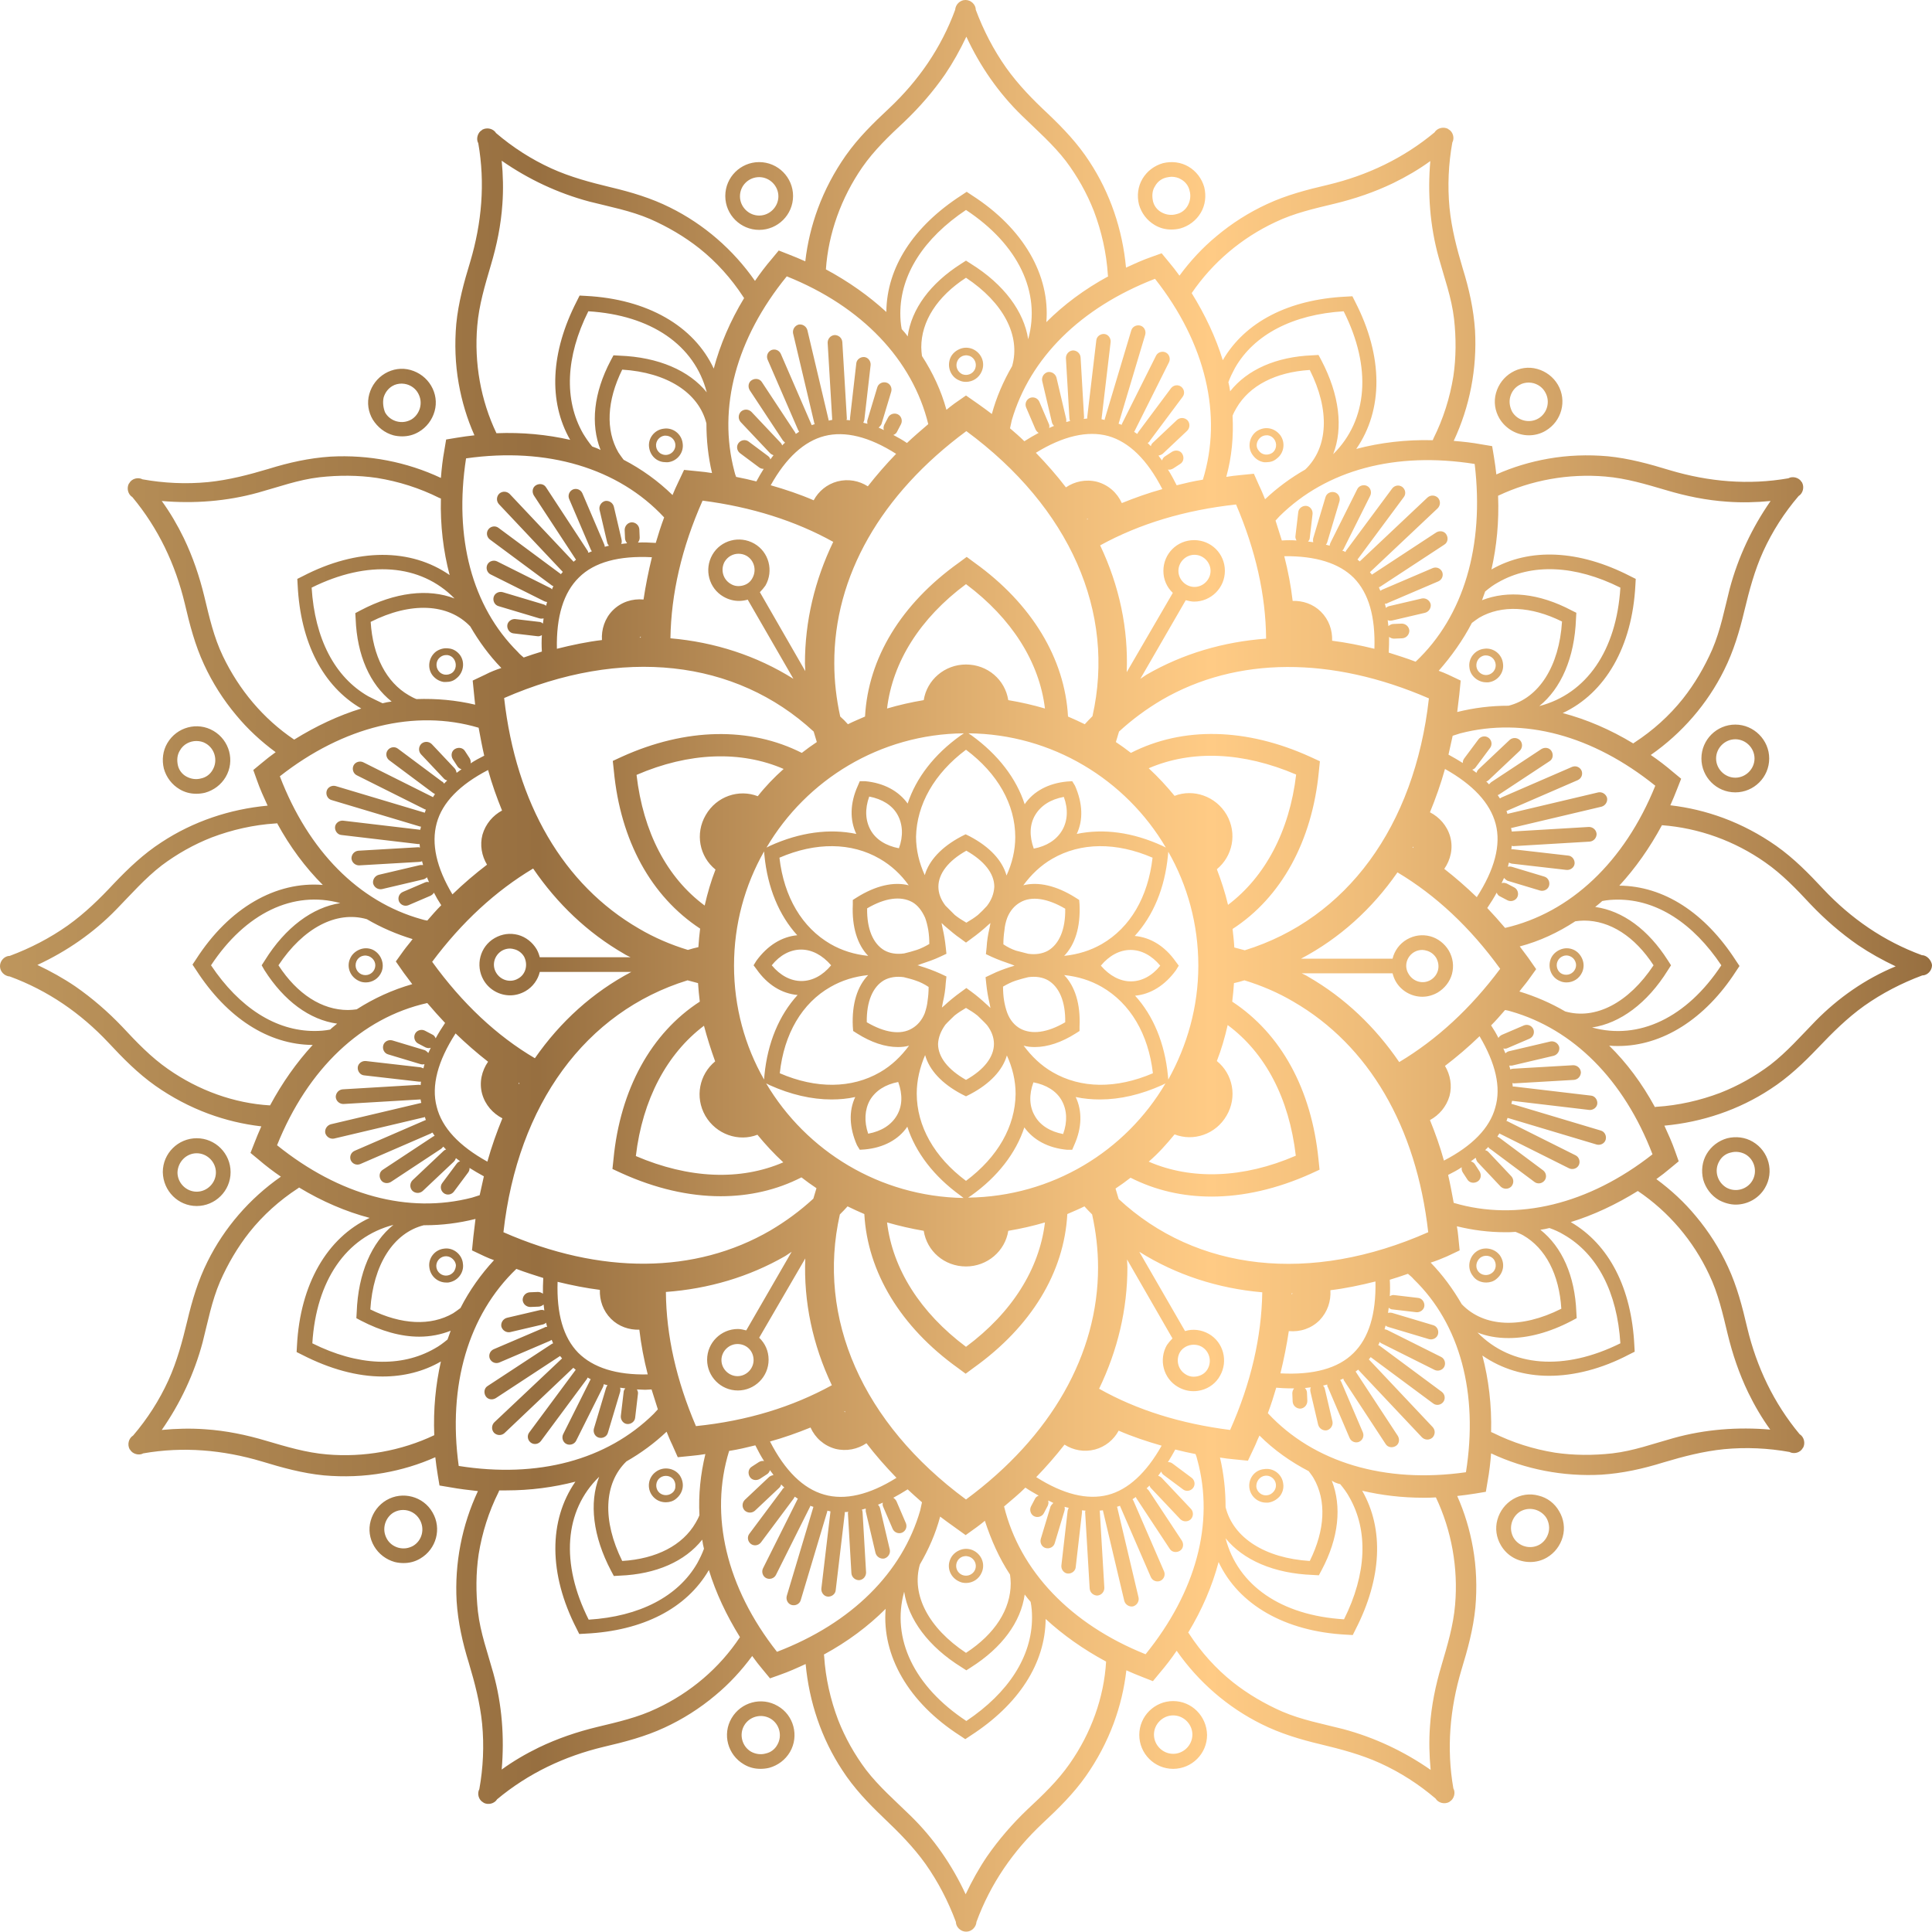 <?xml version="1.0" encoding="UTF-8"?> <svg xmlns="http://www.w3.org/2000/svg" width="901" height="901" viewBox="0 0 901 901" fill="none"> <path d="M896.275 445.449C878.516 438.932 863.2 428.342 850.329 414.656C843.486 407.324 836.643 400.318 828.333 394.452C820.676 389.076 812.366 384.677 803.568 381.418C795.585 378.485 787.438 376.53 778.966 375.552C780.106 372.946 781.247 370.339 782.224 367.732L784.017 363.17L780.269 360.074C776.848 357.141 773.426 354.535 769.842 352.091C784.342 341.989 796.236 328.303 804.057 312.499C808.456 303.701 811.226 294.414 813.507 284.801C815.788 275.351 818.232 266.064 822.305 257.103C826.541 247.816 832.081 239.18 838.761 231.36C840.879 230.056 841.531 227.124 840.39 225.006C840.39 225.006 840.39 224.843 840.227 224.843C839.087 222.725 835.991 221.91 834.036 223.05C815.462 226.309 796.888 224.68 778.803 219.303C769.19 216.37 759.74 213.763 749.801 212.786C740.514 211.971 731.065 212.297 721.94 213.926C713.631 215.393 705.485 217.837 697.827 221.258C697.501 218.488 697.175 215.719 696.686 212.949L695.872 208.061L690.984 207.246C686.585 206.432 682.186 205.943 677.949 205.617C685.444 189.65 688.866 171.891 687.888 154.131C687.236 144.193 685.118 134.743 682.186 125.293C679.416 116.006 676.972 106.719 675.994 96.943C675.017 86.678 675.505 76.414 677.298 66.475C678.438 64.357 677.624 61.424 675.506 60.284C675.506 60.284 675.343 60.284 675.343 60.121C673.225 58.98 670.292 59.632 668.988 61.75C654.488 73.807 637.706 81.791 619.295 86.19C609.519 88.471 600.069 90.915 590.945 95.151C582.473 99.061 574.489 104.112 567.32 110.14C560.803 115.517 555.101 121.708 550.05 128.551C548.421 126.27 546.628 123.989 544.836 121.871L541.74 118.124L537.178 119.753C532.942 121.22 529.032 123.012 525.122 124.804C523.492 107.208 517.79 90.1 508.014 75.273C502.638 66.964 495.957 59.958 488.788 53.115C481.62 46.435 474.939 39.592 469.237 31.608C463.371 23.299 458.647 14.175 455.062 4.562C455.062 2.118 452.781 0 450.337 0H450.174C447.73 0 445.612 2.118 445.449 4.562C438.932 22.321 428.342 37.637 414.656 50.508C407.324 57.351 400.318 64.194 394.452 72.504C389.076 80.161 384.676 88.471 381.418 97.269C378.485 105.252 376.53 113.399 375.552 121.871C372.946 120.731 370.339 119.59 367.732 118.613L363.17 116.82L360.074 120.568C357.141 123.989 354.534 127.411 352.091 130.995C341.989 116.495 328.303 104.601 312.499 96.78C303.701 92.381 294.414 89.611 284.801 87.33C275.351 85.049 266.064 82.605 257.103 78.532C247.816 74.296 239.18 68.756 231.36 62.076C230.056 59.958 227.124 59.306 225.006 60.447C225.006 60.447 224.843 60.447 224.843 60.61C222.725 61.75 221.91 64.846 223.05 66.801C226.309 85.375 224.68 103.949 219.303 122.034C216.37 131.647 213.763 141.097 212.786 151.036C211.971 160.323 212.297 169.773 213.926 178.897C215.393 187.206 217.837 195.352 221.258 203.01C218.489 203.336 215.719 203.662 212.949 204.151L208.061 204.965L207.246 209.853C206.432 214.252 205.943 218.651 205.617 222.888C189.65 215.393 171.891 211.971 154.131 212.949C144.193 213.601 134.743 215.719 125.293 218.651C116.006 221.421 106.719 223.865 96.943 224.843C86.678 225.82 76.414 225.331 66.475 223.539C64.357 222.399 61.424 223.213 60.284 225.331C60.284 225.331 60.284 225.494 60.121 225.494C58.98 227.612 59.632 230.545 61.75 231.849C73.807 246.349 81.791 263.131 86.19 281.542C88.471 291.318 90.915 300.768 95.151 309.892C99.061 318.364 104.112 326.348 110.14 333.517C115.517 340.034 121.708 345.736 128.551 350.787C126.27 352.416 123.989 354.209 121.871 356.001L118.124 359.097L119.753 363.659C121.22 367.895 123.012 371.805 124.804 375.715C107.208 377.345 90.1 383.047 75.273 392.823C66.964 398.2 59.958 404.88 53.115 412.049C46.435 419.218 39.592 425.898 31.608 431.6C23.299 437.466 14.175 442.191 4.562 445.775C2.118 445.775 0 448.056 0 450.5V450.663C0 453.107 2.118 455.225 4.562 455.388C22.321 461.905 37.637 472.495 50.508 486.182C57.351 493.513 64.194 500.519 72.504 506.385C80.161 511.761 88.471 516.161 97.269 519.419C105.252 522.352 113.399 524.307 121.871 525.285C120.731 527.891 119.59 530.498 118.613 533.105L116.82 537.667L120.568 540.763C123.989 543.696 127.411 546.303 130.995 548.746C116.495 558.848 104.601 572.534 96.78 588.338C92.381 597.136 89.611 606.423 87.33 616.036C85.049 625.486 82.605 634.773 78.532 643.734C74.296 653.021 68.756 661.657 62.076 669.477C59.958 670.781 59.306 673.713 60.447 675.831C60.447 675.831 60.447 675.994 60.61 675.994C61.75 678.112 64.846 678.927 66.801 677.787C85.375 674.528 103.949 676.157 122.034 681.534C131.647 684.467 141.097 687.074 151.036 688.051C160.323 688.866 169.773 688.54 178.897 686.911C187.206 685.444 195.352 683 203.01 679.579C203.336 682.349 203.662 685.118 204.151 687.888L204.965 692.776L209.853 693.591C214.252 694.405 218.651 694.894 222.888 695.383C215.393 711.35 211.971 729.109 212.949 746.706C213.6 756.644 215.719 766.094 218.651 775.544C221.421 784.831 223.865 794.118 224.843 803.894C225.82 814.159 225.331 824.423 223.539 834.362C222.399 836.48 223.213 839.413 225.332 840.553C225.332 840.553 225.494 840.553 225.494 840.716C227.613 841.857 230.545 841.205 231.849 839.087C246.349 827.03 263.131 819.046 281.542 814.647C291.318 812.366 300.768 809.922 309.892 805.686C318.364 801.776 326.348 796.725 333.517 790.697C340.034 785.32 345.736 779.129 350.787 772.286C352.417 774.567 354.209 776.848 356.001 778.966L359.097 782.713L363.658 781.084C367.895 779.618 371.805 777.825 375.715 776.033C377.345 793.629 383.047 810.737 392.823 825.564C398.2 833.873 404.88 840.879 412.049 847.722C419.055 854.402 425.898 861.245 431.6 869.229C437.466 877.538 442.191 886.662 445.775 896.275C445.775 898.719 448.056 900.837 450.5 900.837H450.663C453.107 900.837 455.225 898.719 455.388 896.275C461.905 878.516 472.496 863.2 486.182 850.329C493.513 843.486 500.519 836.643 506.385 828.333C511.762 820.676 516.161 812.366 519.419 803.568C522.352 795.585 524.307 787.438 525.285 778.966C527.892 780.106 530.498 781.247 533.105 782.224L537.667 784.017L540.763 780.269C543.696 776.848 546.303 773.426 548.747 769.842C558.848 784.342 572.534 796.236 588.338 804.057C597.136 808.456 606.423 811.226 616.036 813.507C625.486 815.788 634.773 818.232 643.734 822.305C653.021 826.541 661.657 832.081 669.477 838.761C670.781 840.879 673.713 841.531 675.832 840.39C675.832 840.39 675.994 840.39 675.994 840.227C678.113 839.087 678.927 835.991 677.787 834.036C674.528 815.462 676.157 796.888 681.534 778.803C684.467 769.19 687.074 759.74 688.051 749.639C688.866 740.352 688.54 730.902 686.911 721.778C685.444 713.468 683 705.322 679.579 697.664C682.349 697.338 685.119 697.012 688.051 696.524L692.939 695.709L693.754 690.821C694.568 686.422 695.057 682.023 695.383 677.787C711.35 685.281 729.109 688.703 746.869 687.725C756.807 687.074 766.257 684.955 775.707 682.023C784.994 679.253 794.281 676.809 804.057 675.831C814.322 674.854 824.586 675.343 834.525 677.135C836.643 678.275 839.576 677.461 840.716 675.343C840.716 675.343 840.716 675.18 840.879 675.18C842.019 673.062 841.368 670.129 839.25 668.825C827.193 654.325 819.209 637.543 814.81 619.132C812.529 609.356 810.085 599.906 805.849 590.782C801.939 582.31 796.888 574.326 790.86 567.157C785.483 560.64 779.292 554.938 772.449 549.887C774.73 548.258 777.011 546.465 779.129 544.673L782.876 541.578L781.247 537.016C779.78 532.779 777.988 528.869 776.196 524.959C793.792 523.33 810.9 517.627 825.727 507.851C834.036 502.475 841.042 495.794 847.885 488.625C854.565 481.62 861.408 474.776 869.392 469.074C877.701 463.208 886.825 458.484 896.438 454.899C898.882 454.899 901 452.618 901 450.174V450.011C900.674 447.73 898.556 445.449 896.275 445.449ZM701.9 432.741C699.13 429.482 696.36 426.386 693.591 423.454C695.22 421.01 696.686 418.729 697.99 416.285C698.316 417.099 698.805 417.751 699.619 418.077L703.041 419.869C704.67 420.684 706.788 420.032 707.603 418.403C708.417 416.774 707.766 414.656 706.136 413.841L702.715 412.049C701.9 411.723 701.086 411.56 700.271 411.886C700.597 411.071 701.086 410.256 701.411 409.442C701.9 409.931 702.389 410.419 703.041 410.745L718.193 415.307C719.985 415.796 721.941 414.818 722.429 413.026C722.918 411.234 721.941 409.279 720.148 408.79L704.996 404.228C704.344 404.065 703.855 404.065 703.204 404.228C703.366 403.576 703.53 402.925 703.692 402.273C704.018 402.436 704.507 402.599 704.996 402.762L730.576 405.694C732.368 405.857 734.16 404.554 734.323 402.762C734.486 400.969 733.183 399.177 731.39 399.014L705.81 396.082C705.485 396.082 705.159 396.082 704.833 396.082C704.833 395.593 704.996 394.941 704.996 394.452C705.159 394.452 705.485 394.615 705.648 394.615L741.329 392.497C743.284 392.334 744.588 390.705 744.588 388.913C744.425 386.958 742.796 385.654 741.003 385.654L705.322 387.772C705.159 387.772 705.159 387.772 704.996 387.772C704.996 387.283 704.833 386.795 704.67 386.143H704.833L746.869 376.204C748.661 375.715 749.801 373.923 749.476 372.131C748.987 370.339 747.195 369.198 745.402 369.524L703.366 379.463C703.204 379.463 703.204 379.626 703.041 379.626C702.878 379.137 702.715 378.648 702.552 378.159C702.552 378.159 702.552 378.159 702.715 378.159L735.789 363.822C737.582 363.007 738.233 361.052 737.582 359.422C736.767 357.63 734.812 356.978 733.183 357.63L700.108 371.968C699.945 372.131 699.782 372.294 699.456 372.294C699.13 371.805 698.804 371.316 698.479 370.827C698.642 370.665 698.967 370.665 699.13 370.502L722.592 355.023C724.221 354.046 724.547 351.928 723.57 350.298C722.592 348.669 720.474 348.343 718.845 349.321L695.383 364.799C695.057 365.125 694.731 365.451 694.405 365.777C693.917 365.288 693.591 364.799 693.102 364.473C693.591 364.31 693.917 364.147 694.242 363.822L708.743 350.135C710.047 348.832 710.21 346.714 708.906 345.248C707.603 343.944 705.485 343.781 704.018 345.085L689.517 358.771C689.029 359.26 688.703 359.911 688.54 360.4C687.888 359.911 687.237 359.422 686.585 358.934C687.237 358.771 687.725 358.445 688.214 357.793L694.894 348.832C696.035 347.366 695.709 345.248 694.242 344.107C692.776 342.967 690.658 343.292 689.517 344.759L682.837 353.72C682.349 354.372 682.186 355.023 682.186 355.838C680.068 354.535 677.949 353.231 675.506 351.928C676.157 348.995 676.809 346.062 677.461 343.129C678.601 342.804 679.905 342.315 681.045 341.989C710.698 334.331 742.796 342.967 771.96 366.428C757.622 401.947 732.368 425.735 701.9 432.741ZM770.656 538.319C741.003 561.618 707.603 569.764 677.949 560.966C677.135 556.567 676.32 552.168 675.343 547.932C677.624 546.791 679.742 545.651 681.697 544.347C681.534 545.162 681.697 545.977 682.186 546.791L684.304 550.05C685.281 551.679 687.399 552.005 689.029 551.027C690.658 550.05 690.984 547.932 690.006 546.303L687.888 543.044C687.399 542.229 686.748 541.903 685.933 541.578C686.748 541.089 687.399 540.437 688.214 539.948C688.377 540.6 688.54 541.252 689.029 541.903L699.782 553.309C701.086 554.612 703.204 554.775 704.67 553.471C705.973 552.168 706.136 550.05 704.833 548.584L694.08 537.178C693.591 536.69 693.102 536.527 692.613 536.364C693.102 535.875 693.591 535.386 694.08 534.898C694.242 535.223 694.568 535.712 695.057 535.875L715.586 551.19C717.053 552.331 719.171 552.005 720.311 550.539C721.452 549.072 721.126 546.954 719.659 545.814L699.13 530.498C698.804 530.335 698.479 530.173 698.316 530.01C698.642 529.521 698.967 529.032 699.293 528.543C699.456 528.706 699.619 528.869 699.782 528.869L731.716 544.836C733.345 545.651 735.464 544.999 736.278 543.37C737.093 541.74 736.441 539.622 734.812 538.808L702.878 522.841C702.715 522.841 702.715 522.841 702.552 522.841C702.715 522.352 702.878 521.863 703.041 521.374H703.204L744.588 533.757C746.38 534.246 748.335 533.268 748.824 531.476C749.313 529.684 748.335 527.729 746.543 527.24L705.159 514.857C704.996 514.857 704.996 514.857 704.833 514.857C704.996 514.368 704.996 513.88 705.159 513.391C705.159 513.391 705.159 513.391 705.322 513.391L741.166 517.627C742.958 517.79 744.751 516.486 744.913 514.694C745.076 512.902 743.773 511.11 741.981 510.947L706.136 506.711C705.973 506.711 705.648 506.711 705.485 506.711C705.485 506.222 705.322 505.57 705.322 505.081C705.485 505.081 705.811 505.244 705.973 505.244L733.997 503.615C735.952 503.452 737.256 501.823 737.256 500.031C737.093 498.075 735.464 496.772 733.671 496.772L705.648 498.401C705.159 498.401 704.67 498.564 704.344 498.727C704.181 498.075 704.018 497.587 703.855 496.935C704.344 496.935 704.67 496.935 705.159 496.935L724.547 492.373C726.339 491.884 727.48 490.092 727.154 488.3C726.666 486.507 724.873 485.367 723.081 485.693L703.692 490.255C703.041 490.418 702.552 490.744 702.063 491.232C701.737 490.418 701.411 489.766 701.086 488.951C701.737 489.114 702.389 489.114 703.041 488.788L713.305 484.389C715.098 483.575 715.749 481.62 715.097 479.99C714.283 478.198 712.328 477.546 710.698 478.198L700.434 482.597C699.782 482.923 699.13 483.412 698.805 484.063C697.827 482.108 696.686 480.153 695.383 478.198C697.664 475.917 699.782 473.473 701.9 471.029C702.878 471.192 703.692 471.355 704.67 471.681C733.671 479.99 757.296 503.452 770.656 538.319ZM729.272 575.793C744.914 584.754 754.201 602.676 755.667 626.464C729.435 639.498 704.833 637.543 689.029 621.413C693.428 623.205 698.316 624.02 703.53 624.02C712.654 624.02 722.592 621.413 732.857 616.036L735.301 614.733L735.138 611.963C734.486 595.018 728.458 581.495 718.356 573.512C719.822 573.349 721.289 573.023 722.592 572.697C724.873 573.512 727.154 574.489 729.272 575.793ZM631.189 631.026C624.02 638.195 612.452 641.29 597.136 640.476C598.766 633.796 600.069 627.278 601.047 620.761C606.261 621.25 611.474 619.621 615.385 615.71C619.132 611.8 620.761 606.749 620.435 601.699C627.279 600.884 634.284 599.418 641.453 597.625C641.779 612.778 638.358 624.02 631.189 631.026ZM610.334 686.096C611.148 687.237 611.963 688.214 612.615 689.355C618.643 699.782 617.992 713.468 610.823 727.969C589.968 726.665 575.141 717.216 571.557 702.878C571.557 695.057 570.742 687.399 568.95 679.742C571.068 680.068 573.349 680.393 575.467 680.556L581.984 681.208L584.754 675.343C585.732 673.387 586.383 671.432 587.361 669.477C594.041 676.157 601.861 681.697 610.334 686.096ZM624.997 692.124C626.627 694.08 628.093 696.035 629.234 698.153C638.195 713.794 637.38 733.997 626.79 755.178C597.462 753.386 577.259 739.374 571.557 717.378C579.703 727.48 594.041 733.834 612.289 734.486L615.059 734.649L616.362 732.205C624.346 717.216 625.812 702.552 621.087 690.495C622.228 691.31 623.531 691.799 624.997 692.124ZM516.649 697.175C507.036 699.619 495.794 696.849 483.249 688.866C487.974 683.978 492.373 678.927 496.446 673.713C500.519 676.32 505.57 677.298 510.621 675.994C515.509 674.691 519.419 671.432 521.7 667.196C528.054 669.966 534.897 672.247 541.74 674.202C534.572 686.911 526.099 694.731 516.649 697.175ZM480.642 747.032C481.131 749.476 481.294 751.92 481.294 754.363C481.294 772.449 470.377 789.393 450.663 802.591C426.223 786.461 415.633 764.139 421.662 742.307C423.617 755.178 432.904 767.887 448.382 777.499L450.663 778.966L452.944 777.499C467.282 768.375 476.08 756.482 477.872 743.61C478.687 744.751 479.664 745.891 480.642 747.032ZM471.029 734.323C471.192 735.627 471.355 736.93 471.355 738.396C471.355 750.453 464.023 762.021 450.5 770.819C433.067 759.251 424.92 743.773 428.993 729.598C433.067 722.592 436.325 715.26 438.443 707.277C440.561 708.906 442.842 710.535 445.123 712.165L450.337 715.912L455.551 712.165C456.854 711.187 458.158 710.21 459.298 709.232C462.231 718.193 465.978 726.665 471.029 734.323ZM450.5 699.293C402.11 663.612 380.766 614.733 391.682 566.343C392.823 565.202 394.126 563.899 395.267 562.595C397.874 563.899 400.481 565.039 403.088 566.18C404.554 593.226 420.032 618.806 446.59 637.869L450.337 640.639L454.084 637.869C480.968 618.643 496.283 593.389 497.75 566.18C500.356 565.039 503.126 563.899 505.733 562.595C506.874 563.899 508.014 565.039 509.317 566.343C511.11 574.489 512.087 582.799 512.087 591.108C512.087 631.515 490.255 669.966 450.5 699.293ZM384.351 697.012C374.575 694.243 366.103 685.933 359.097 672.247C365.614 670.455 371.968 668.174 377.996 665.73C380.114 670.455 384.188 674.202 389.564 675.669C394.778 676.972 399.992 675.831 404.065 673.062C408.301 678.601 413.026 683.978 418.077 689.192C405.368 697.175 393.964 699.782 384.351 697.012ZM279.424 688.703C274.699 700.923 276.491 716.401 284.964 732.531L286.267 734.975L289.037 734.812C305.982 734.16 319.505 728.132 327.488 718.03C327.651 719.497 327.977 720.963 328.303 722.266C327.488 724.547 326.348 726.828 325.207 728.946C316.246 744.588 298.161 753.875 274.536 755.341C261.339 729.109 263.131 704.507 279.424 688.703ZM326.185 706.625C325.696 707.929 325.044 709.069 324.393 710.21C318.364 720.637 306.144 726.991 290.177 727.969C280.89 709.232 281.542 691.799 292.133 681.534C298.976 677.624 305.167 673.062 310.87 667.685C311.684 669.64 312.499 671.758 313.476 673.713L316.083 679.579L322.6 678.927C324.718 678.764 326.837 678.438 328.955 678.112C326.674 687.562 325.696 697.012 326.185 706.625ZM269.648 630.863C262.642 623.694 259.547 612.615 260.035 597.788C266.716 599.418 273.233 600.721 279.75 601.536C279.587 606.424 281.216 611.311 284.964 615.059C288.548 618.643 293.436 620.273 298.161 620.11C298.976 627.116 300.279 633.959 302.071 640.965C287.571 641.29 276.654 637.869 269.648 630.863ZM168.306 615.873C177.756 620.761 186.88 623.368 195.515 623.368C200.729 623.368 205.617 622.391 210.179 620.598C209.69 621.902 209.201 623.368 208.713 624.672C206.757 626.301 204.802 627.767 202.684 628.908C187.043 637.869 166.84 637.054 145.659 626.464C147.451 597.136 161.463 576.933 183.459 571.231C173.357 579.377 167.003 593.715 166.351 611.963L166.188 614.733L168.306 615.873ZM214.741 610.008C213.601 610.823 212.623 611.637 211.319 612.452C200.892 618.48 187.206 617.829 172.705 610.66C174.009 589.805 183.459 574.978 197.634 571.394C197.796 571.394 198.122 571.394 198.285 571.394C206.106 571.394 213.926 570.416 221.747 568.461C221.421 571.231 221.095 573.838 220.769 576.607L220.118 583.125L225.983 585.894C227.449 586.546 228.916 587.198 230.382 587.687C224.354 594.204 218.977 601.698 214.741 610.008ZM203.662 516.161C201.055 506.385 204.151 494.817 212.46 481.945C217.348 486.67 222.399 491.069 227.612 495.143C224.68 499.379 223.376 504.756 224.843 510.132C226.309 515.346 229.894 519.256 234.293 521.537C231.686 527.892 229.242 534.735 227.287 541.74C214.089 534.409 206.106 525.936 203.662 516.161ZM130.506 362.029C160.16 338.73 193.56 330.584 223.213 339.382C224.028 343.781 224.843 348.18 225.82 352.416C223.539 353.557 221.421 354.697 219.466 356.001C219.629 355.186 219.466 354.372 218.977 353.557L216.859 350.298C215.882 348.669 213.763 348.343 212.134 349.321C210.505 350.298 210.179 352.416 211.157 354.046L213.275 357.304C213.764 358.119 214.415 358.445 215.23 358.771C214.415 359.26 213.763 359.911 212.949 360.4C212.786 359.748 212.623 359.097 212.134 358.445L201.381 347.04C200.077 345.736 197.959 345.573 196.493 346.877C195.189 348.18 195.027 350.298 196.33 351.765L207.083 363.17C207.572 363.659 208.061 363.822 208.55 363.984C208.061 364.473 207.572 364.962 207.083 365.451C206.92 365.125 206.595 364.636 206.106 364.473L185.577 349.158C184.11 348.017 181.992 348.343 180.852 349.81C179.711 351.276 180.037 353.394 181.503 354.535L202.033 369.85C202.358 370.013 202.684 370.176 202.847 370.339C202.521 370.827 202.196 371.316 201.87 371.805C201.707 371.642 201.544 371.479 201.381 371.479L169.447 355.512C167.817 354.697 165.699 355.349 164.885 356.978C164.07 358.608 164.722 360.726 166.351 361.541L198.285 377.508C198.448 377.508 198.448 377.508 198.611 377.508C198.448 377.996 198.285 378.485 198.122 378.974H197.959L156.575 366.591C154.783 366.103 152.828 367.08 152.339 368.872C151.85 370.665 152.828 372.62 154.62 373.108L196.004 385.491C196.167 385.491 196.167 385.491 196.33 385.491C196.167 385.98 196.167 386.469 196.004 386.958C196.004 386.958 196.004 386.958 195.841 386.958L159.997 382.721C158.204 382.558 156.412 383.862 156.249 385.654C156.086 387.446 157.39 389.239 159.182 389.401L195.027 393.638C195.189 393.638 195.515 393.638 195.678 393.638C195.678 394.126 195.841 394.778 195.841 395.267C195.678 395.267 195.353 395.104 195.19 395.104L167.166 396.733C165.21 396.896 163.907 398.526 163.907 400.318C164.07 402.273 165.699 403.576 167.492 403.576L195.515 401.947C196.004 401.947 196.493 401.784 196.819 401.621C196.982 402.273 197.145 402.762 197.308 403.413C196.819 403.413 196.493 403.413 196.004 403.413L176.616 407.975C174.823 408.464 173.683 410.256 174.009 412.049C174.498 413.841 176.29 414.981 178.082 414.656L197.47 410.094C198.122 409.931 198.611 409.605 199.1 409.116C199.426 409.931 199.752 410.582 200.077 411.397C199.426 411.234 198.774 411.234 198.122 411.56L187.858 415.959C186.066 416.774 185.414 418.729 186.065 420.358C186.88 422.15 188.835 422.802 190.465 422.15L200.729 417.751C201.381 417.425 202.032 416.937 202.358 416.285C203.336 418.24 204.477 420.195 205.78 422.15C203.499 424.431 201.381 426.875 199.263 429.319C198.285 429.156 197.47 428.993 196.493 428.667C167.329 420.521 143.867 396.896 130.506 362.029ZM171.728 324.718C156.086 315.757 146.799 297.835 145.333 274.047C171.565 261.013 196.167 262.968 211.971 279.098C199.751 274.373 184.273 276.165 168.143 284.638L165.699 285.941L165.862 288.711C166.514 305.656 172.542 319.179 182.644 327.162C181.178 327.325 179.711 327.651 178.408 327.977C176.29 326.999 174.009 325.859 171.728 324.718ZM269.974 269.322C277.143 262.154 288.711 259.058 304.026 259.872C302.397 266.553 301.094 273.07 300.116 279.587C294.902 279.098 289.689 280.728 285.778 284.638C282.031 288.385 280.402 293.599 280.728 298.487C273.885 299.301 266.879 300.768 259.71 302.56C259.384 287.571 262.805 276.328 269.974 269.322ZM276.165 208.224C274.536 206.269 273.233 204.314 271.929 202.195C262.968 186.554 263.783 166.351 274.373 145.17C303.701 146.962 323.904 160.974 329.606 182.97C321.46 172.868 307.122 166.514 288.874 165.862L286.104 165.699L284.801 168.143C276.817 183.296 275.351 197.796 280.076 209.853C278.935 209.201 277.469 208.713 276.165 208.224ZM384.514 203.336C394.126 200.892 405.369 203.662 417.914 211.645C413.189 216.533 408.79 221.584 404.717 226.798C400.644 224.191 395.593 223.213 390.542 224.517C385.654 225.82 381.744 229.079 379.463 233.315C373.109 230.545 366.265 228.264 359.422 226.309C366.591 213.438 375.064 205.78 384.514 203.336ZM420.521 153.48C420.032 151.036 419.869 148.592 419.869 146.148C419.869 128.063 430.786 111.118 450.5 97.921C474.939 114.051 485.53 136.372 479.502 158.205C477.546 145.333 468.259 132.625 452.781 123.012L450.5 121.545L448.219 123.012C433.881 132.136 425.083 144.03 423.291 156.901C422.476 155.598 421.499 154.62 420.521 153.48ZM429.971 166.025C429.808 164.722 429.645 163.418 429.645 161.952C429.645 149.895 436.977 138.327 450.5 129.529C467.933 141.097 476.08 156.575 472.007 170.75C467.933 177.756 464.675 185.251 462.557 193.071C460.439 191.442 458.158 189.813 455.877 188.184L450.5 184.436L445.123 188.184C443.82 189.161 442.516 190.139 441.376 191.116C438.932 182.155 435.022 173.846 429.971 166.025ZM450.663 201.055C499.053 236.737 520.397 285.615 509.48 334.005C508.34 335.146 507.037 336.449 505.896 337.753C503.289 336.449 500.682 335.309 498.075 334.168C496.609 307.122 481.131 281.542 454.573 262.479L450.826 259.71L447.079 262.479C420.195 281.705 404.88 306.959 403.413 334.168C400.806 335.309 398.037 336.449 395.43 337.753C394.289 336.449 393.149 335.309 391.845 334.168C390.053 326.022 389.076 317.712 389.076 309.403C388.913 268.834 410.745 230.545 450.663 201.055ZM516.812 203.336C526.588 206.106 535.06 214.415 542.066 228.101C535.549 229.893 529.195 232.174 523.166 234.618C521.048 229.893 516.975 226.146 511.599 224.68C506.385 223.376 501.171 224.517 497.098 227.287C492.862 221.747 488.137 216.37 483.086 211.157C495.794 203.336 507.199 200.729 516.812 203.336ZM621.739 211.808C626.464 199.589 624.671 184.11 616.199 167.98L614.896 165.536L612.126 165.699C595.181 166.351 581.658 172.379 573.675 182.481C573.512 181.015 573.186 179.548 572.86 178.245C573.675 175.964 574.815 173.683 575.956 171.565C584.917 155.924 603.002 146.637 626.627 145.17C639.824 171.402 637.869 195.841 621.739 211.808ZM574.815 193.886C575.304 192.583 575.956 191.442 576.607 190.302C582.636 179.874 594.856 173.52 610.823 172.542C620.273 191.279 619.458 208.713 608.704 218.977C601.861 222.888 595.67 227.45 589.968 232.826C589.153 230.871 588.338 228.753 587.361 226.798L584.754 220.932L578.237 221.584C576.119 221.747 574.001 222.073 571.882 222.399C574.489 212.949 575.304 203.499 574.815 193.886ZM631.352 269.485C638.358 276.654 641.453 287.733 640.965 302.56C634.284 300.931 627.767 299.627 621.25 298.813C621.413 293.925 619.784 289.037 616.036 285.29C612.452 281.705 607.564 280.076 602.839 280.239C602.024 273.233 600.721 266.39 598.929 259.384C613.592 259.221 624.509 262.642 631.352 269.485ZM732.857 284.638C717.704 276.654 703.204 275.188 691.147 279.913C691.636 278.609 692.124 277.143 692.613 275.84C694.568 274.21 696.524 272.744 698.642 271.603C714.283 262.642 734.486 263.457 755.667 274.047C753.875 303.375 739.863 323.578 717.867 329.28C727.969 321.134 734.323 306.796 734.975 288.548L735.138 285.778L732.857 284.638ZM686.422 290.503C687.562 289.689 688.54 288.874 689.843 288.059C700.271 282.031 713.957 282.683 728.458 289.852C727.154 310.707 717.704 325.533 703.53 329.118C695.383 329.118 687.399 330.095 679.579 332.05C679.905 329.28 680.23 326.674 680.556 323.904L681.208 317.387L675.343 314.617C673.876 313.965 672.41 313.313 670.944 312.825C676.809 306.144 682.186 298.65 686.422 290.503ZM697.501 384.188C700.108 393.963 697.012 405.531 688.703 418.403C683.815 413.678 678.764 409.279 673.55 405.206C676.483 400.969 677.787 395.593 676.32 390.216C674.854 385.002 671.269 381.092 666.87 378.811C669.477 372.457 671.921 365.614 673.876 358.608C686.911 365.94 694.894 374.412 697.501 384.188ZM734.649 429.645C735.952 429.482 737.256 429.319 738.722 429.319C750.779 429.319 762.347 436.651 771.145 450.174C759.577 467.608 744.099 475.754 729.924 471.681C723.244 467.771 716.075 464.675 708.58 462.394C709.884 460.602 711.35 458.972 712.654 457.18L716.401 451.966L712.654 446.59C711.35 444.797 710.047 443.168 708.743 441.376C718.03 438.932 726.665 434.859 734.649 429.645ZM699.619 451.803C685.77 470.377 669.966 484.878 652.533 495.306C641.29 478.85 627.116 465.327 610.171 455.551C609.193 454.899 608.053 454.41 607.075 453.922H649.437C649.763 455.225 650.252 456.528 650.903 457.669C653.51 462.231 658.398 464.838 663.286 464.838C665.73 464.838 668.174 464.186 670.455 462.883C673.713 460.927 676.157 457.832 677.135 454.247C678.112 450.5 677.624 446.753 675.668 443.331C673.713 440.073 670.618 437.629 667.033 436.651C663.286 435.673 659.538 436.162 656.117 438.117C652.695 440.073 650.251 443.494 649.437 447.078H606.749C624.672 437.629 639.824 423.943 651.718 406.835C669.477 417.425 685.607 432.415 699.619 451.803ZM697.338 516.486C694.731 526.099 686.585 534.409 673.388 541.252C671.595 534.735 669.314 528.38 666.87 522.352C671.107 520.071 674.528 516.161 675.994 511.11C677.298 506.222 676.32 501.171 673.876 497.098C679.416 492.862 684.793 488.3 690.006 483.249C697.501 495.957 700.108 507.037 697.338 516.486ZM659.539 443.983C660.679 443.331 661.982 443.005 663.286 443.005C663.938 443.005 664.589 443.168 665.241 443.331C667.196 443.82 668.825 445.123 669.803 446.753C670.781 448.545 671.106 450.5 670.618 452.455C670.129 454.41 668.825 456.04 667.196 457.017C663.612 459.135 659.05 457.832 656.932 454.247C654.651 450.663 655.954 446.101 659.539 443.983ZM659.05 394.778L659.213 395.43C659.05 395.267 658.887 395.267 658.724 395.104C658.887 395.104 659.05 394.941 659.05 394.778ZM666.382 325.696C659.701 385.491 627.93 428.505 580.518 443.168C578.888 442.679 577.259 442.354 575.63 441.865C575.467 438.932 575.141 436.162 574.815 433.229C597.462 418.566 611.963 392.334 615.059 359.748L615.548 355.023L611.311 353.068C581.332 339.382 551.679 338.73 527.403 351.113C525.122 349.321 522.841 347.691 520.397 346.062C520.886 344.433 521.374 342.804 521.863 341.174C528.054 335.472 534.734 330.584 541.903 326.348C576.77 306.144 620.924 305.982 666.382 325.696ZM544.836 503.452L544.673 501.66C543.207 486.507 537.83 473.636 529.358 464.349C536.527 463.697 543.207 459.624 548.421 452.455L549.724 450.337L548.258 448.382C543.207 441.213 536.527 437.14 529.195 436.488C537.83 427.038 543.207 414.167 544.673 399.014L544.836 397.222C553.797 412.863 558.848 431.111 558.848 450.337C558.848 469.563 553.634 487.648 544.836 503.452ZM450.5 550.702C435.673 539.622 427.527 525.122 427.527 509.969C427.527 503.778 428.993 497.75 431.437 492.047C433.392 499.053 439.258 505.407 448.545 510.295L450.5 511.273L452.455 510.295C461.742 505.407 467.608 499.053 469.563 492.21C472.17 497.912 473.636 503.941 473.636 510.132C473.473 525.285 465.327 539.622 450.5 550.702ZM356.327 503.452C347.366 487.811 342.315 469.563 342.315 450.337C342.315 430.948 347.366 412.863 356.327 397.059L356.49 398.851C357.956 414.004 363.333 426.875 371.805 436.162C364.636 436.814 357.956 440.887 352.742 448.056L351.439 450.174L352.905 452.129C357.956 459.298 364.636 463.371 371.968 464.023C363.333 473.473 357.956 486.344 356.49 501.497L356.327 503.452ZM450.5 349.647C465.327 360.726 473.473 375.227 473.473 390.379C473.473 396.57 472.007 402.599 469.4 408.301C467.445 401.295 461.579 394.941 452.292 390.053L450.337 389.076L448.382 390.053C439.095 394.941 433.229 401.295 431.274 408.138C428.667 402.436 427.201 396.407 427.201 390.216C427.527 375.227 435.673 360.726 450.5 349.647ZM469.726 472.333C469.074 470.54 468.585 468.585 468.259 466.63C467.933 464.675 467.77 462.394 467.77 460.113C469.726 458.972 471.681 457.995 473.636 457.343C475.591 456.691 477.546 456.203 479.502 455.714C483.086 455.225 486.182 455.714 488.788 457.18C494.002 460.276 496.935 467.119 496.772 476.732C488.463 481.62 481.131 482.597 475.754 479.664C473.147 478.198 471.029 475.754 469.726 472.333ZM440.887 477.872C442.191 476.406 443.657 475.102 445.123 473.636C446.753 472.333 448.545 471.192 450.5 470.052C452.455 471.192 454.247 472.333 455.877 473.636C457.343 475.102 458.809 476.406 460.276 478.035C462.394 480.805 463.534 483.738 463.534 486.833C463.534 492.862 458.972 498.89 450.5 503.615C442.191 498.89 437.466 493.025 437.466 486.833C437.629 483.738 438.769 480.805 440.887 477.872ZM453.107 462.557L450.663 460.765L448.219 462.557C445.286 464.675 442.679 466.793 440.235 469.074C439.909 469.4 439.584 469.563 439.258 469.889C439.421 469.074 439.584 468.259 439.747 467.282C440.398 464.512 440.887 461.579 441.05 458.484L441.376 455.388L438.606 454.084C435.347 452.618 432.252 451.478 428.993 450.5C428.668 450.337 428.179 450.174 427.853 450.174C428.504 450.011 428.993 449.685 429.645 449.522C432.578 448.545 435.51 447.567 438.606 446.101L441.376 444.797L441.05 441.702C440.724 438.606 440.236 435.673 439.584 432.904C439.421 432.089 439.258 431.274 439.095 430.46C439.747 430.948 440.235 431.6 440.887 432.089C443.168 434.044 445.449 435.999 448.056 437.792L450.5 439.584L452.944 437.792C455.877 435.673 458.484 433.555 460.928 431.274C461.253 430.948 461.579 430.786 461.905 430.46C461.742 431.274 461.579 432.089 461.416 433.067C460.764 435.836 460.276 438.769 460.113 441.865L459.787 444.96L462.557 446.264C465.49 447.567 468.585 448.708 471.518 449.685C472.007 449.848 472.658 450.174 473.147 450.337C472.496 450.5 471.844 450.826 471.029 450.989C468.096 451.966 465.327 452.944 462.394 454.41L459.624 455.714L459.95 458.809C460.276 461.905 460.764 464.838 461.416 467.608C461.579 468.422 461.742 469.237 461.905 470.052C461.253 469.563 460.765 468.911 460.113 468.422C457.832 466.304 455.551 464.349 453.107 462.557ZM431.274 472.495C429.971 475.754 427.853 478.198 425.246 479.664C420.032 482.76 412.537 481.62 404.228 476.732C404.065 467.119 406.998 460.276 412.212 457.18C414.818 455.714 418.077 455.225 421.498 455.714C423.454 456.203 425.409 456.691 427.201 457.343C429.156 457.995 431.111 458.972 433.067 460.276C433.067 462.557 432.904 464.675 432.578 466.793C432.415 468.585 431.926 470.54 431.274 472.495ZM431.437 428.016C432.089 429.808 432.578 431.763 432.904 433.718C433.229 435.673 433.392 437.954 433.392 440.235C431.437 441.376 429.482 442.354 427.527 443.005C425.572 443.657 423.617 444.146 421.662 444.635C418.077 445.123 414.981 444.635 412.374 443.168C407.161 440.073 404.228 433.229 404.391 423.617C412.7 418.729 420.032 417.751 425.409 420.684C428.016 422.15 429.971 424.757 431.437 428.016ZM460.276 422.476C458.972 423.943 457.506 425.409 456.04 426.712C454.41 428.016 452.618 429.156 450.663 430.297C448.708 429.156 446.916 428.016 445.286 426.712C443.82 425.246 442.353 423.78 440.887 422.313C438.769 419.543 437.629 416.611 437.629 413.515C437.629 407.487 442.191 401.458 450.663 396.733C458.972 401.458 463.697 407.324 463.697 413.515C463.534 416.774 462.394 419.706 460.276 422.476ZM373.597 442.842C373.597 442.842 373.76 442.842 373.597 442.842C378.648 442.842 383.536 445.449 387.609 450.174C383.699 454.899 378.811 457.506 373.76 457.506C368.709 457.506 363.822 454.899 359.911 450.174C363.659 445.449 368.547 442.842 373.597 442.842ZM469.726 428.016C471.029 424.757 473.147 422.313 475.754 420.847C480.968 417.751 488.463 418.892 496.772 423.78C496.935 433.392 494.002 440.235 488.788 443.331C486.182 444.797 482.923 445.286 479.502 444.797C477.546 444.309 475.754 443.82 473.799 443.331C471.844 442.679 469.889 441.702 467.933 440.398C467.933 438.117 468.096 435.999 468.422 433.881C468.585 431.763 469.074 429.808 469.726 428.016ZM527.403 457.669C522.352 457.669 517.464 455.062 513.391 450.337C517.301 445.612 522.189 443.005 527.24 443.005C532.291 443.005 537.178 445.612 541.089 450.337C537.341 455.062 532.453 457.669 527.403 457.669ZM513.88 440.235C508.503 443.331 502.637 445.123 496.283 445.775C501.334 440.561 503.941 432.415 503.452 421.824L503.289 419.706L501.497 418.566C492.699 413.026 484.226 411.071 477.22 412.863C480.968 407.812 485.367 403.576 490.744 400.481C503.941 392.823 520.56 392.66 537.504 399.992C535.386 418.403 527.077 432.578 513.88 440.235ZM495.306 387.283C492.699 391.682 488.137 394.615 482.108 395.756C479.99 389.89 480.153 384.514 482.76 380.114C485.367 375.715 489.929 372.783 496.12 371.642C498.238 377.345 497.912 382.884 495.306 387.283ZM419.218 395.593C413.189 394.452 408.464 391.52 406.02 387.12C403.576 382.721 403.251 377.345 405.369 371.479C411.397 372.62 416.122 375.552 418.566 379.952C421.01 384.351 421.336 389.89 419.218 395.593ZM410.256 400.481C415.633 403.576 420.195 407.812 423.78 412.863C416.774 411.071 408.301 413.026 399.503 418.566L397.711 419.706V421.824C397.222 432.252 399.829 440.561 404.88 445.775C398.525 445.123 392.66 443.331 387.283 440.235C374.086 432.578 365.614 418.403 363.496 399.992C380.44 392.66 397.059 392.823 410.256 400.481ZM387.283 460.276C392.66 457.18 398.525 455.388 404.88 454.736C399.829 459.95 397.222 468.096 397.711 478.687L397.874 480.805L399.666 481.945C406.346 486.182 412.863 488.3 418.729 488.3C420.521 488.3 422.313 488.137 423.942 487.648C420.195 492.699 415.796 496.935 410.419 500.031C397.222 507.688 380.603 507.851 363.658 500.519C365.614 482.108 374.086 467.771 387.283 460.276ZM405.694 513.065C408.301 508.666 412.863 505.733 418.892 504.593C421.01 510.458 420.847 515.835 418.24 520.234C415.633 524.633 411.071 527.566 404.88 528.706C402.925 523.004 403.25 517.464 405.694 513.065ZM481.945 504.756C487.974 505.896 492.699 508.829 495.143 513.228C497.587 517.627 497.913 523.004 495.794 528.869C489.766 527.729 485.041 524.796 482.597 520.397C479.99 515.998 479.827 510.458 481.945 504.756ZM490.907 500.031C485.53 496.935 481.131 492.699 477.383 487.648C479.013 488.137 480.805 488.3 482.597 488.3C488.462 488.3 494.98 486.182 501.66 481.945L503.452 480.805V478.687C503.941 468.259 501.334 459.95 496.283 454.736C502.637 455.388 508.503 457.18 513.88 460.276C527.077 467.933 535.549 482.108 537.667 500.519C520.56 507.851 504.104 507.688 490.907 500.031ZM567.483 405.369C574.815 399.34 577.096 388.75 572.045 379.952C566.995 371.316 556.567 367.732 547.769 371.153C544.021 366.591 540.111 362.355 535.712 358.282C555.753 349.647 579.703 350.624 604.468 361.215C601.373 387.609 589.968 408.953 572.697 421.987C571.394 416.448 569.601 410.908 567.483 405.369ZM543.696 395.267L542.066 394.452C528.217 388.098 514.531 386.306 502.149 388.913C505.244 382.396 504.918 374.575 501.334 366.428L500.031 364.31L497.587 364.473C488.951 365.288 481.945 369.035 477.872 375.064C473.962 363.007 465.489 351.928 453.107 342.967L451.64 341.989C490.744 342.315 525.122 363.659 543.696 395.267ZM470.214 326.511C468.748 317.061 460.602 309.892 450.5 309.892C440.561 309.892 432.252 317.061 430.786 326.511C424.92 327.488 419.218 328.792 413.678 330.421C416.285 308.751 428.993 288.385 450.5 272.418C471.844 288.385 484.715 308.751 487.322 330.421C481.782 328.792 476.08 327.488 470.214 326.511ZM449.522 341.989L448.056 342.967C435.673 351.765 427.201 362.844 423.291 374.738C419.055 368.872 412.212 365.125 403.413 364.31H400.969L399.992 366.591C396.407 374.575 396.244 382.396 399.34 388.913C386.957 386.306 373.109 388.098 359.097 394.452L357.467 395.267C376.041 363.659 410.419 342.315 449.522 341.989ZM353.394 371.316C344.596 367.895 334.168 371.316 329.118 380.114C324.067 388.75 326.185 399.503 333.68 405.531C331.562 410.908 329.932 416.611 328.629 422.313C311.032 409.279 299.953 388.098 296.857 361.378C321.297 350.787 345.573 349.972 365.451 358.608C361.052 362.518 356.979 366.754 353.394 371.316ZM333.517 494.98C326.185 501.008 323.904 511.599 328.955 520.397C334.005 529.032 344.433 532.616 353.231 529.195C356.979 533.757 360.889 537.993 365.288 542.066C345.247 550.702 321.297 549.724 296.532 539.134C299.627 512.739 311.032 491.395 328.303 478.361C329.769 483.901 331.561 489.603 333.517 494.98ZM357.304 505.244L358.934 506.059C368.709 510.458 378.485 512.739 387.772 512.739C391.52 512.739 395.267 512.413 398.851 511.599C395.756 518.116 396.082 525.936 399.666 534.083L400.969 536.201L403.413 536.038C412.049 535.223 419.055 531.476 423.128 525.448C427.038 537.504 435.511 548.584 447.893 557.545L449.36 558.685C410.256 558.033 376.041 536.853 357.304 505.244ZM430.786 574.001C432.252 583.45 440.398 590.619 450.5 590.619C460.439 590.619 468.748 583.45 470.214 574.001C476.08 573.023 481.782 571.719 487.322 570.09C484.715 591.76 472.007 612.126 450.5 628.093C429.156 612.126 416.285 591.76 413.678 570.09C419.381 571.719 425.083 573.023 430.786 574.001ZM451.478 558.522L452.944 557.545C465.327 548.746 473.799 537.667 477.709 525.773C481.945 531.639 488.788 535.386 497.587 536.201H500.031L501.008 533.92C504.593 525.936 504.756 518.116 501.66 511.599C505.407 512.413 509.155 512.739 513.065 512.739C522.352 512.739 532.128 510.458 541.903 506.059L543.533 505.244C524.959 536.853 490.744 558.033 451.478 558.522ZM547.769 529.032C556.567 532.454 566.995 529.032 572.045 520.234C577.096 511.599 574.978 500.845 567.483 494.817C569.601 489.44 571.231 483.738 572.534 478.035C590.131 491.069 601.21 512.25 604.305 538.971C579.866 549.561 555.59 550.376 535.712 541.74C540.111 537.993 544.021 533.594 547.769 529.032ZM576.445 235.27C585.569 256.614 590.294 277.469 590.456 297.835C570.579 299.301 551.679 304.841 534.734 314.617C533.757 315.269 532.779 315.92 531.802 316.572L552.983 279.913C554.286 280.239 555.59 280.565 556.893 280.565C564.714 280.565 571.231 274.21 571.231 266.227C571.231 258.243 564.877 251.889 556.893 251.889C548.909 251.889 542.555 258.243 542.555 266.227C542.555 270.3 544.184 273.884 546.954 276.491L525.448 313.476C526.262 293.273 522.026 273.233 513.065 254.333C531.476 244.231 552.657 237.877 576.445 235.27ZM549.561 266.227C549.561 262.154 552.983 258.732 557.056 258.732C561.129 258.732 564.551 262.154 564.551 266.227C564.551 270.3 561.129 273.722 557.056 273.722C552.983 273.722 549.561 270.3 549.561 266.227ZM506.874 241.95L507.525 242.113C507.362 242.113 507.199 242.276 507.036 242.276C507.036 242.113 506.874 241.95 506.874 241.95ZM388.587 252.704C379.952 270.626 375.39 289.689 375.39 309.403C375.39 310.544 375.552 311.684 375.552 312.988L354.372 276.165C355.349 275.188 356.164 274.21 356.978 273.07C360.889 266.227 358.608 257.429 351.765 253.518C344.922 249.608 336.124 251.889 332.213 258.732C328.303 265.575 330.584 274.373 337.427 278.284C339.708 279.587 342.152 280.239 344.596 280.239C345.899 280.239 347.04 280.076 348.343 279.75C348.506 279.75 348.506 279.75 348.669 279.587L370.013 316.572C352.905 305.819 333.354 299.464 312.662 297.672C312.988 276.98 317.875 255.473 327.651 233.478C350.461 236.411 370.99 242.928 388.587 252.704ZM346.388 273.07C344.433 273.559 342.478 273.396 340.685 272.255C337.101 270.137 335.961 265.575 337.916 261.991C339.382 259.547 341.826 258.243 344.433 258.243C345.736 258.243 347.04 258.569 348.18 259.221C351.765 261.339 352.905 265.901 350.95 269.485C349.973 271.441 348.343 272.581 346.388 273.07ZM298.324 297.346L298.813 296.858C298.813 297.02 298.813 297.183 298.813 297.346C298.65 297.346 298.487 297.346 298.324 297.346ZM290.829 214.415C290.014 213.275 289.2 212.297 288.385 210.994C282.357 200.566 283.008 186.88 290.177 172.379C311.032 173.683 325.859 183.133 329.443 197.471C329.443 205.291 330.258 212.949 332.05 220.607C329.932 220.281 327.651 219.955 325.533 219.792L319.016 219.14L316.246 225.006C315.268 226.961 314.454 228.916 313.639 230.871C306.959 224.354 299.301 218.814 290.829 214.415ZM379.463 341.174C379.952 342.804 380.44 344.433 380.929 346.062C378.485 347.691 376.204 349.321 373.923 351.113C349.81 338.893 319.831 339.382 290.014 352.905L285.778 354.86L286.267 359.422C289.363 392.171 303.701 418.077 326.511 433.067C326.185 435.836 325.859 438.769 325.696 441.702C324.067 442.028 322.437 442.516 320.808 443.005C312.825 440.561 305.167 437.303 297.998 433.067C262.805 412.7 240.647 374.738 235.107 325.533C290.015 301.582 342.967 307.448 379.463 341.174ZM210.994 417.099C203.499 404.554 201.055 393.475 203.662 383.862C206.269 374.249 214.415 365.94 227.612 359.097C229.405 365.614 231.686 371.968 234.13 377.996C229.893 380.277 226.472 384.188 225.006 389.239C223.702 394.126 224.68 399.177 227.124 403.25C221.584 407.487 216.207 412.049 210.994 417.099ZM226.309 314.617L220.444 317.387L221.095 323.904C221.258 325.533 221.421 326.999 221.584 328.629C212.623 326.511 203.499 325.696 194.212 326.022C192.908 325.533 191.768 324.881 190.627 324.23C180.2 318.201 173.846 305.982 172.868 290.014C191.605 280.565 209.038 281.379 219.303 292.133C223.376 299.139 228.101 305.656 233.804 311.521C231.36 312.336 228.753 313.313 226.309 314.617ZM123.338 452.455C132.462 466.793 144.356 475.591 157.227 477.383C156.086 478.361 154.946 479.176 153.968 480.153C151.524 480.642 149.08 480.805 146.637 480.805C128.551 480.805 111.607 469.889 98.409 450.174C114.539 425.735 136.861 415.144 158.693 421.173C145.822 423.128 133.113 432.415 123.501 447.893L122.034 450.174L123.338 452.455ZM166.351 470.703C165.048 470.866 163.744 471.029 162.278 471.029C150.221 471.029 138.653 463.697 129.855 450.174C141.423 432.741 156.901 424.594 171.076 428.667C177.756 432.578 184.925 435.673 192.42 437.954C191.116 439.747 189.65 441.376 188.346 443.168L184.599 448.382L188.346 453.759C189.65 455.551 190.953 457.18 192.257 458.972C183.133 461.579 174.497 465.49 166.351 470.703ZM201.544 448.545C215.393 429.971 231.197 415.47 248.63 405.043C259.872 421.499 274.047 435.022 290.992 444.797C291.97 445.449 293.11 445.938 294.088 446.427H251.726C251.4 445.123 250.911 443.82 250.26 442.679C248.304 439.421 245.209 436.977 241.624 435.999C237.877 435.022 234.13 435.51 230.708 437.466C223.865 441.376 221.584 450.174 225.494 457.017C228.101 461.579 232.989 464.186 237.877 464.186C240.321 464.186 242.765 463.534 245.046 462.231C248.467 460.276 250.911 456.854 251.726 453.27H294.413C276.491 462.72 261.339 476.406 249.445 493.513C231.686 483.086 215.556 467.933 201.544 448.545ZM241.624 456.365C238.04 458.484 233.478 457.18 231.36 453.596C229.242 450.011 230.545 445.449 234.13 443.331C235.27 442.679 236.574 442.354 237.877 442.354C238.529 442.354 239.18 442.516 239.832 442.679C241.787 443.168 243.417 444.472 244.394 446.101C246.349 449.848 245.209 454.41 241.624 456.365ZM241.95 505.57L241.787 504.918C241.95 505.081 242.113 505.081 242.276 505.244C242.113 505.407 242.113 505.407 241.95 505.57ZM234.781 574.652C241.461 514.857 273.233 471.844 320.645 457.18C322.275 457.669 323.904 457.995 325.533 458.484C325.696 461.416 326.022 464.186 326.348 467.119C303.701 481.782 289.2 508.014 286.104 540.6L285.615 545.162L289.852 547.117C305.656 554.286 321.297 557.871 336.124 557.871C349.484 557.871 362.355 554.938 373.76 549.072C376.041 550.865 378.322 552.494 380.766 554.123C380.277 555.752 379.789 557.382 379.3 559.011C373.109 564.714 366.428 569.601 359.259 573.838C324.23 594.204 280.076 594.53 234.781 574.652ZM324.555 665.078C315.431 643.734 310.706 622.879 310.544 602.513C330.421 601.047 349.321 595.507 366.266 585.731C367.243 585.08 368.221 584.428 369.198 583.776L348.017 620.435C346.714 620.11 345.41 619.784 344.107 619.784C336.286 619.784 329.769 626.138 329.769 634.122C329.769 641.942 336.123 648.459 344.107 648.459C351.928 648.459 358.445 642.105 358.445 634.122C358.445 630.048 356.816 626.464 354.046 623.857L375.552 586.872C374.738 607.075 378.974 627.116 387.935 646.015C369.524 656.117 348.506 662.634 324.555 665.078ZM351.439 634.284C351.439 638.358 348.017 641.779 343.944 641.779C339.871 641.779 336.449 638.358 336.449 634.284C336.449 630.211 339.871 626.79 343.944 626.79C348.18 626.79 351.439 630.048 351.439 634.284ZM394.289 658.561L393.638 658.398C393.8 658.235 393.964 658.235 394.126 658.235C394.126 658.235 394.126 658.398 394.289 658.561ZM512.576 647.645C521.211 629.722 525.773 610.66 525.773 590.945C525.773 589.805 525.61 588.664 525.61 587.361L546.791 624.183C545.814 625.16 544.999 626.138 544.184 627.278C540.274 634.122 542.555 642.92 549.398 646.83C551.679 648.133 554.123 648.785 556.567 648.785C557.87 648.785 559.011 648.622 560.315 648.296C564.062 647.319 567.157 644.875 568.95 641.616C572.86 634.773 570.579 625.975 563.736 622.065C560.314 620.11 556.241 619.621 552.657 620.761L531.313 583.776C548.421 594.53 567.972 600.884 588.664 602.676C588.338 623.368 583.45 644.875 573.675 666.87C550.702 663.938 530.172 657.583 512.576 647.645ZM556.73 627.115C558.033 627.115 559.337 627.441 560.477 628.093C564.062 630.211 565.202 634.773 563.247 638.358C562.27 640.15 560.64 641.29 558.685 641.779C556.73 642.268 554.775 642.105 552.983 640.965C549.398 638.846 548.258 634.284 550.213 630.7C551.516 628.419 554.123 627.115 556.73 627.115ZM602.35 603.165C602.513 603.165 602.676 603.165 602.839 603.165L602.35 603.654C602.35 603.491 602.35 603.328 602.35 603.165ZM521.7 559.174C521.211 557.545 520.723 555.915 520.234 554.286C522.678 552.657 524.959 551.027 527.24 549.235C538.808 555.101 551.516 558.033 565.039 558.033C579.866 558.033 595.507 554.449 611.148 547.443L615.385 545.488L614.896 540.763C611.637 508.014 597.462 482.108 574.652 467.119C574.978 464.349 575.304 461.416 575.467 458.484C577.096 458.158 578.725 457.669 580.355 457.18C588.338 459.624 595.996 462.883 603.165 467.119C638.358 487.485 660.516 525.448 666.056 574.652C611.149 598.929 558.033 592.9 521.7 559.174ZM674.854 585.894L680.719 583.125L680.068 576.607C679.905 574.978 679.742 573.512 679.416 571.882C686.748 573.675 694.243 574.652 701.9 574.652C703.53 574.652 705.159 574.652 706.788 574.489C707.929 574.978 709.232 575.467 710.372 576.119C720.8 582.147 727.154 594.367 728.132 610.334C709.395 619.784 691.962 618.969 681.697 608.216C677.624 601.21 672.899 594.693 667.196 588.827C669.803 588.012 672.247 587.035 674.854 585.894ZM777.825 452.455L779.292 450.174L777.825 447.893C768.701 433.555 756.807 424.757 743.936 422.965C745.076 421.987 746.217 421.173 747.195 420.195C749.638 419.706 752.082 419.543 754.526 419.543C772.612 419.543 789.556 430.46 802.753 450.174C786.623 474.614 764.302 485.204 742.47 479.176C755.504 477.22 768.212 467.933 777.825 452.455ZM748.661 222.236C758.437 223.05 767.561 225.82 777.011 228.59C786.298 231.36 795.748 233.315 805.523 233.967C812.203 234.456 819.047 234.293 825.727 233.641C817.091 246.024 810.574 259.872 806.664 274.536C804.22 284.149 802.428 293.762 798.517 302.886C794.933 311.032 790.371 318.853 784.831 325.859C778.477 333.842 770.819 340.686 762.347 346.225C762.021 346.388 761.858 346.551 761.695 346.714C750.942 340.197 739.863 335.472 728.784 332.539C748.661 323.252 761.206 301.582 762.673 272.907L762.836 269.974L760.229 268.671C736.441 256.451 713.468 255.31 695.546 265.575C697.99 254.822 699.13 243.254 698.642 231.197C714.12 223.865 731.553 220.769 748.661 222.236ZM660.19 308.588C655.954 306.959 651.718 305.656 647.645 304.352C647.808 301.745 647.808 299.301 647.808 297.02C648.459 297.509 649.274 297.835 650.089 297.835L653.999 297.672C655.954 297.509 657.258 295.88 657.258 294.088C657.095 292.133 655.465 290.829 653.673 290.829L649.763 290.992C648.948 290.992 648.133 291.481 647.482 291.97C647.319 290.992 647.319 290.177 647.156 289.2C647.808 289.526 648.459 289.526 649.274 289.363L664.589 285.778C666.382 285.29 667.522 283.497 667.196 281.705C666.707 279.913 664.915 278.772 663.123 279.098L647.808 282.683C647.156 282.846 646.667 283.171 646.341 283.497C646.178 282.846 646.015 282.194 645.852 281.542C646.341 281.542 646.83 281.542 647.156 281.216L670.781 271.115C672.573 270.3 673.225 268.345 672.573 266.716C671.758 264.923 669.803 264.272 668.174 264.923L644.549 275.025C644.223 275.188 644.06 275.351 643.734 275.514C643.571 275.025 643.245 274.536 643.083 273.884C643.245 273.722 643.571 273.722 643.734 273.559L673.55 254.007C675.18 253.029 675.506 250.911 674.528 249.282C673.55 247.653 671.432 247.327 669.803 248.305L639.987 267.856C639.824 267.856 639.824 268.019 639.824 268.019C639.498 267.53 639.172 267.204 638.846 266.878C638.846 266.878 639.009 266.878 639.009 266.716L670.455 237.062C671.758 235.759 671.921 233.641 670.618 232.174C669.314 230.871 667.196 230.708 665.73 232.012L634.285 261.665L634.121 261.828C633.796 261.502 633.307 261.176 632.981 260.85C632.981 260.85 632.981 260.85 633.144 260.85L654.651 231.849C655.791 230.382 655.465 228.264 653.999 227.124C652.533 225.983 650.414 226.309 649.274 227.775L627.767 256.777C627.604 256.94 627.604 257.266 627.441 257.429C626.953 257.103 626.464 256.94 625.975 256.777C626.138 256.614 626.301 256.451 626.464 256.288L639.009 231.197C639.824 229.568 639.172 227.45 637.543 226.635C635.914 225.82 633.796 226.472 632.981 228.101L620.435 253.192C620.273 253.681 620.11 254.007 620.11 254.496C619.458 254.333 618.969 254.17 618.317 254.007C618.643 253.681 618.806 253.355 618.969 252.867L624.672 233.804C625.16 232.012 624.183 230.056 622.391 229.568C620.598 229.079 618.643 230.056 618.154 231.849L612.452 250.911C612.289 251.563 612.289 252.215 612.452 252.867C611.637 252.704 610.823 252.704 610.008 252.541C610.497 252.052 610.823 251.4 610.823 250.748L612.126 239.669C612.289 237.877 610.986 236.085 609.193 235.922C607.401 235.759 605.609 237.062 605.446 238.855L604.143 249.934C603.98 250.748 604.305 251.4 604.631 252.052C602.513 251.889 600.232 251.889 597.788 252.052C596.811 248.956 595.833 245.861 594.855 242.765C595.507 242.113 596.159 241.299 596.811 240.647C618.643 219.14 650.74 210.505 687.725 216.37C692.287 254.496 682.674 287.408 660.19 308.588ZM594.693 103.623C603.491 99.387 612.941 97.269 622.391 94.988C631.84 92.707 640.965 89.611 649.763 85.375C655.791 82.442 661.657 79.021 667.033 75.111C665.73 90.1 666.87 105.415 670.944 120.079C673.551 129.529 676.972 138.816 678.112 148.755C679.09 157.553 679.09 166.677 677.787 175.475C676.157 185.577 673.062 195.352 668.5 204.476C668.337 204.802 668.337 204.965 668.174 205.291C655.628 204.965 643.571 206.432 632.492 209.364C645.038 191.279 645.201 166.351 632.003 140.771L630.7 138.164L627.767 138.327C601.047 139.631 580.681 150.058 570.253 167.98C566.995 157.39 562.107 146.962 555.752 136.698C565.528 122.36 579.051 110.955 594.693 103.623ZM538.645 130.018C562.27 159.997 570.253 193.723 560.966 223.702C556.73 224.354 552.657 225.331 548.747 226.309C547.443 223.702 546.14 221.258 544.673 218.977C545.488 219.14 546.303 218.977 547.117 218.488L550.376 216.37C552.005 215.393 552.331 213.275 551.353 211.645C550.376 210.016 548.258 209.69 546.628 210.668L543.37 212.786C542.555 213.275 542.229 213.926 541.903 214.741C541.415 213.926 540.763 213.275 540.274 212.46C540.926 212.297 541.578 212.134 542.229 211.645L553.634 200.892C554.938 199.589 555.101 197.471 553.797 196.004C552.494 194.701 550.376 194.538 548.909 195.841L537.504 206.595C537.016 207.083 536.853 207.572 536.69 208.061C536.201 207.572 535.712 207.083 535.223 206.595C535.549 206.432 536.038 206.106 536.201 205.617L551.516 185.088C552.657 183.622 552.331 181.503 550.865 180.363C549.398 179.222 547.28 179.548 546.14 181.015L530.824 201.544C530.661 201.87 530.498 202.195 530.335 202.358C529.847 202.033 529.358 201.707 528.869 201.381C529.032 201.218 529.195 201.055 529.195 200.892L545.162 168.958C545.977 167.329 545.325 165.21 543.696 164.396C542.066 163.581 539.948 164.233 539.134 165.862L523.166 197.796C523.166 197.959 523.166 197.959 523.166 198.122C522.678 197.959 522.189 197.796 521.7 197.633V197.471L534.083 156.086C534.572 154.294 533.594 152.339 531.802 151.85C530.01 151.361 528.054 152.339 527.566 154.131L515.183 195.515C515.183 195.678 515.183 195.678 515.183 195.841C514.694 195.678 514.205 195.678 513.717 195.515C513.717 195.515 513.717 195.515 513.717 195.352L517.953 159.508C518.116 157.716 516.812 155.924 515.02 155.761C513.228 155.598 511.436 156.901 511.273 158.693L507.036 194.538C507.036 194.701 507.036 195.027 507.036 195.189C506.548 195.189 505.896 195.352 505.407 195.352C505.407 195.19 505.57 194.864 505.57 194.701L503.941 166.677C503.778 164.722 502.149 163.418 500.356 163.418C498.401 163.581 497.098 165.21 497.098 167.003L498.727 195.027C498.727 195.515 498.89 196.004 499.053 196.33C498.401 196.493 497.912 196.656 497.261 196.819C497.261 196.33 497.261 196.004 497.261 195.515L492.699 176.127C492.21 174.335 490.418 173.194 488.626 173.52C486.833 174.009 485.693 175.801 486.019 177.593L490.581 196.982C490.744 197.633 491.069 198.122 491.558 198.611C490.744 198.937 490.092 199.263 489.277 199.589C489.44 198.937 489.44 198.285 489.114 197.633L484.715 187.369C483.901 185.577 481.945 184.925 480.316 185.577C478.524 186.391 477.872 188.346 478.524 189.976L482.923 200.24C483.249 200.892 483.738 201.544 484.389 201.87C482.271 203.01 479.99 204.314 477.709 205.78C475.591 203.662 473.31 201.707 471.029 199.752C471.355 198.448 471.518 197.308 471.844 196.004C480.316 167.003 503.778 143.541 538.645 130.018ZM402.11 78.043C407.65 70.06 414.656 63.38 421.824 56.7C428.83 50.019 435.185 42.688 440.724 34.704C444.472 29.164 447.73 23.299 450.663 17.108C457.017 30.794 465.652 43.339 476.569 53.93C483.575 60.773 491.069 67.29 497.098 75.111C502.474 82.279 506.874 90.1 510.132 98.409C513.717 107.859 515.998 117.961 516.649 128.063C516.649 128.388 516.649 128.551 516.812 128.877C505.733 134.906 496.12 142.074 487.974 150.221C489.766 128.388 477.383 106.556 453.27 91.078L450.826 89.448L448.382 91.078C425.898 105.578 413.515 124.804 413.352 145.496C405.206 138.001 395.756 131.321 385.165 125.619C386.306 108.837 392.334 92.218 402.11 78.043ZM366.917 128.877C401.947 142.889 425.572 167.817 432.904 197.796C429.482 200.729 426.061 203.662 422.965 206.595C420.847 205.128 418.729 203.988 416.611 202.847C417.425 202.521 418.077 202.033 418.403 201.218L420.195 197.796C421.01 196.167 420.358 194.049 418.729 193.234C417.099 192.42 414.981 193.071 414.167 194.701L412.374 198.122C412.049 198.937 411.886 199.752 412.212 200.566C411.397 200.24 410.582 199.752 409.768 199.426C410.256 198.937 410.745 198.448 411.071 197.796L415.633 182.644C416.122 180.852 415.144 178.897 413.352 178.408C411.56 177.919 409.605 178.897 409.116 180.689L404.554 195.841C404.391 196.493 404.391 196.982 404.554 197.633C403.902 197.471 403.25 197.308 402.599 197.145C402.762 196.819 402.925 196.33 403.088 195.841L406.02 170.261C406.183 168.469 404.88 166.677 403.088 166.514C401.295 166.351 399.503 167.654 399.34 169.447L396.407 195.027C396.407 195.352 396.407 195.678 396.407 196.004C395.919 196.004 395.267 195.841 394.778 195.841C394.778 195.678 394.941 195.352 394.941 195.189L392.823 159.508C392.66 157.553 391.031 156.249 389.239 156.249C387.283 156.412 385.98 158.042 385.98 159.834L388.098 195.515C388.098 195.678 388.098 195.678 388.098 195.841C387.609 195.841 387.12 196.004 386.469 196.167V196.004L376.53 153.968C376.041 152.176 374.249 151.036 372.457 151.361C370.664 151.85 369.524 153.642 369.85 155.435L379.789 197.471C379.789 197.633 379.951 197.633 379.951 197.796C379.463 197.959 378.974 198.122 378.485 198.285C378.485 198.285 378.485 198.285 378.485 198.122L364.147 165.048C363.333 163.255 361.378 162.604 359.748 163.255C357.956 164.07 357.304 166.025 357.956 167.654L372.294 200.729C372.457 200.892 372.62 201.055 372.62 201.381C372.131 201.707 371.642 202.033 371.153 202.358C370.99 202.195 370.99 201.87 370.827 201.707L355.349 178.245C354.372 176.616 352.253 176.29 350.624 177.267C348.995 178.245 348.669 180.363 349.647 181.992L365.125 205.454C365.451 205.78 365.777 206.106 366.102 206.432C365.614 206.92 365.125 207.246 364.799 207.735C364.636 207.409 364.473 206.92 364.147 206.595L350.461 192.094C349.158 190.79 347.04 190.627 345.573 191.931C344.27 193.234 344.107 195.352 345.41 196.819L359.097 211.32C359.585 211.808 360.237 212.134 360.726 212.297C360.237 212.949 359.748 213.601 359.259 214.252C359.097 213.601 358.771 213.112 358.119 212.623L349.158 205.943C347.692 204.802 345.573 205.128 344.433 206.595C343.292 208.061 343.618 210.179 345.085 211.32L354.046 218C354.698 218.488 355.349 218.651 356.164 218.651C355.023 220.444 353.883 222.399 352.742 224.517C349.647 223.702 346.551 223.05 343.292 222.399C342.966 221.584 342.641 220.607 342.478 219.792C334.657 190.139 343.292 157.879 366.917 128.877ZM222.562 152.013C223.376 142.237 226.146 133.113 228.916 123.663C231.686 114.376 233.641 104.927 234.293 95.151C234.781 88.471 234.618 81.628 233.967 74.948C246.349 83.583 260.198 90.1 274.862 94.01C284.475 96.454 294.088 98.246 303.212 102.157C311.358 105.741 319.179 110.303 326.185 115.843C334.168 122.197 341.011 129.855 346.551 138.327C346.714 138.653 346.877 138.816 347.04 138.979C340.523 149.732 335.798 160.811 332.865 171.891C323.578 152.013 301.908 139.468 273.233 138.001L270.3 137.838L268.997 140.445C256.777 164.233 255.636 187.206 265.901 205.128C255.147 202.684 243.58 201.544 231.523 202.033C224.191 186.717 221.095 169.284 222.562 152.013ZM217.348 213.763C255.148 208.387 288.385 218.326 309.729 241.299C308.263 245.209 306.959 249.282 305.819 253.192C302.886 253.029 300.116 252.867 297.509 253.029C297.998 252.378 298.324 251.563 298.324 250.748L298.161 246.838C297.998 244.883 296.369 243.58 294.577 243.58C292.621 243.742 291.318 245.372 291.318 247.164L291.481 251.074C291.481 251.889 291.97 252.704 292.458 253.355C291.481 253.518 290.666 253.518 289.689 253.681C290.015 253.029 290.014 252.378 289.852 251.563L286.267 236.248C285.778 234.456 283.986 233.315 282.194 233.641C280.402 234.13 279.261 235.922 279.587 237.714L283.172 253.029C283.334 253.681 283.66 254.17 283.986 254.496C283.334 254.659 282.683 254.822 282.031 254.985C282.031 254.496 281.868 254.007 281.705 253.681L271.603 230.056C270.789 228.264 268.834 227.612 267.204 228.264C265.412 229.079 264.76 231.034 265.412 232.663L275.514 256.288C275.677 256.614 275.84 256.777 276.003 257.103C275.514 257.266 275.025 257.592 274.373 257.754C274.21 257.592 274.21 257.266 274.21 257.103L254.659 227.287C253.681 225.657 251.563 225.331 249.934 226.309C248.305 227.287 247.979 229.405 248.956 231.034L268.508 260.85C268.508 261.013 268.671 261.013 268.671 261.013C268.182 261.339 267.856 261.665 267.53 261.991C267.53 261.991 267.53 261.828 267.367 261.828L237.714 230.382C236.411 229.079 234.293 228.916 232.826 230.219C231.523 231.523 231.36 233.641 232.663 235.107L262.316 266.553L262.479 266.716C262.153 267.041 261.828 267.53 261.502 267.856C261.502 267.856 261.502 267.856 261.502 267.693L232.5 246.186C231.034 245.046 228.916 245.372 227.775 246.838C226.635 248.305 226.961 250.423 228.427 251.563L257.429 273.07C257.591 273.233 257.917 273.233 258.08 273.396C257.754 273.884 257.591 274.373 257.429 274.862C257.266 274.699 257.103 274.536 256.94 274.373L231.849 261.828C230.219 261.013 228.101 261.665 227.287 263.294C226.472 264.923 227.124 267.041 228.753 267.856L253.844 280.402C254.333 280.565 254.659 280.727 255.148 280.727C254.985 281.379 254.822 281.868 254.659 282.52C254.333 282.194 254.007 282.031 253.518 281.868L234.456 276.165C232.663 275.677 230.708 276.654 230.219 278.446C229.731 280.239 230.708 282.194 232.5 282.683L251.563 288.385C252.215 288.548 252.867 288.548 253.518 288.385C253.355 289.2 253.355 290.014 253.192 290.829C252.704 290.34 252.052 290.014 251.4 290.014L240.321 288.711C238.529 288.548 236.736 289.852 236.574 291.644C236.411 293.436 237.714 295.228 239.506 295.391L250.586 296.695C251.4 296.858 252.052 296.532 252.704 296.206C252.541 298.65 252.541 301.257 252.704 303.863C249.934 304.678 247.001 305.656 244.231 306.633C243.254 305.819 242.276 305.004 241.461 304.026C220.118 282.846 211.645 250.748 217.348 213.763ZM103.949 305.982C99.713 297.183 97.595 287.733 95.314 278.284C93.033 268.834 89.937 259.71 85.701 250.911C82.768 244.883 79.347 239.018 75.436 233.641C90.426 234.944 105.741 233.804 120.405 229.731C129.855 227.124 139.142 223.702 149.08 222.562C157.879 221.584 167.003 221.584 175.801 222.888C185.903 224.517 195.678 227.612 204.802 232.174C205.128 232.337 205.291 232.337 205.617 232.5C205.291 245.046 206.757 257.103 209.69 268.182C191.605 255.636 166.677 255.473 141.26 268.671L138.653 269.974L138.816 272.907C140.119 299.627 150.547 319.993 168.469 330.421C157.879 333.68 147.451 338.567 137.187 344.922C122.686 335.146 111.444 321.623 103.949 305.982ZM78.369 498.564C70.385 493.025 63.705 486.019 57.025 478.85C50.345 471.844 43.013 465.49 35.03 459.95C29.49 456.203 23.625 452.944 17.433 450.011C31.119 443.657 43.665 435.022 54.256 424.105C61.099 417.099 67.616 409.605 75.436 403.576C82.605 398.2 90.426 393.801 98.735 390.542C108.185 386.958 118.287 384.677 128.388 384.025C128.714 384.025 129.04 384.025 129.203 383.862C135.232 394.941 142.4 404.554 150.547 412.7C128.714 410.908 106.882 423.291 91.403 447.404L89.774 449.848L91.403 452.292C105.904 474.776 125.13 487.159 145.822 487.322C138.327 495.469 131.647 504.918 125.945 515.509C109.163 514.531 92.544 508.503 78.369 498.564ZM199.263 467.771C202.033 471.029 204.802 474.125 207.572 477.058C205.943 479.501 204.476 481.782 203.173 484.226C202.847 483.412 202.358 482.76 201.544 482.434L198.122 480.642C196.493 479.827 194.375 480.479 193.56 482.108C192.746 483.738 193.397 485.856 195.027 486.67L198.448 488.463C199.263 488.788 200.077 488.951 200.892 488.625C200.566 489.44 200.077 490.255 199.751 491.069C199.263 490.581 198.774 490.092 198.122 489.766L182.97 485.204C181.178 484.715 179.222 485.693 178.734 487.485C178.245 489.277 179.222 491.232 181.015 491.721L196.167 496.283C196.819 496.446 197.308 496.446 197.959 496.283C197.796 496.935 197.633 497.587 197.47 498.238C197.145 498.075 196.656 497.912 196.167 497.75L170.587 494.817C168.795 494.654 167.003 495.957 166.84 497.75C166.677 499.542 167.98 501.334 169.772 501.497L195.352 504.43C195.678 504.43 196.004 504.43 196.33 504.43C196.33 504.918 196.167 505.57 196.167 506.059C196.004 506.059 195.678 505.896 195.515 505.896L159.834 508.014C157.879 508.177 156.575 509.806 156.575 511.599C156.738 513.554 158.368 514.857 160.16 514.857L195.841 512.739C196.004 512.739 196.004 512.739 196.167 512.739C196.167 513.228 196.33 513.717 196.493 514.368H196.33L154.294 524.307C152.502 524.796 151.361 526.588 151.687 528.38C152.176 530.173 153.968 531.313 155.761 530.987L197.796 521.048C197.959 521.048 197.959 520.886 198.122 520.886C198.285 521.374 198.448 521.863 198.611 522.352C198.611 522.352 198.611 522.352 198.448 522.352L165.373 536.69C163.581 537.504 162.93 539.459 163.581 541.089C164.396 542.881 166.351 543.533 167.98 542.881L201.055 528.543C201.218 528.38 201.381 528.217 201.707 528.217C202.033 528.706 202.358 529.195 202.684 529.684C202.521 529.847 202.195 529.847 202.033 530.01L178.571 545.488C176.941 546.465 176.616 548.584 177.593 550.213C178.571 551.842 180.689 552.168 182.318 551.19L205.78 535.712C206.106 535.386 206.432 535.06 206.758 534.735C207.246 535.223 207.572 535.712 208.061 536.038C207.735 536.201 207.246 536.364 206.92 536.69L192.42 550.376C191.116 551.679 190.953 553.797 192.257 555.264C193.56 556.567 195.678 556.73 197.145 555.427L211.645 541.74C212.134 541.252 212.46 540.6 212.623 540.111C213.275 540.6 213.926 541.089 214.578 541.578C213.926 541.74 213.438 542.066 212.949 542.718L206.269 551.679C205.128 553.146 205.454 555.264 206.92 556.404C208.387 557.545 210.505 557.219 211.645 555.752L218.325 546.791C218.814 546.14 218.977 545.488 218.977 544.673C221.095 545.977 223.213 547.28 225.657 548.584C225.006 551.516 224.354 554.449 223.702 557.382C222.562 557.708 221.258 558.196 220.118 558.522C190.465 566.18 158.368 557.545 129.203 534.083C143.541 498.401 168.632 474.614 199.263 467.771ZM152.502 678.275C142.726 677.461 133.602 674.691 124.152 671.921C114.865 669.151 105.415 667.196 95.639 666.545C88.959 666.056 82.117 666.219 75.436 666.87C84.072 654.488 90.589 640.639 94.499 625.975C96.943 616.362 98.735 606.749 102.646 597.625C106.23 589.479 110.792 581.658 116.332 574.652C122.686 566.669 130.343 559.826 138.816 554.286C139.142 554.123 139.305 553.96 139.468 553.797C150.221 560.314 161.3 565.039 172.379 567.972C152.502 577.259 139.956 598.929 138.49 627.604L138.327 630.537L140.934 631.841C153.968 638.521 166.677 641.942 178.408 641.942C188.184 641.942 197.47 639.661 205.617 634.936C203.173 645.69 202.033 657.258 202.521 669.314C187.043 676.646 169.61 679.742 152.502 678.275ZM240.81 591.76C245.046 593.389 249.282 594.693 253.355 595.996C253.192 598.603 253.192 601.047 253.192 603.328C252.541 602.839 251.726 602.513 250.911 602.513L247.001 602.676C245.046 602.839 243.742 604.468 243.742 606.261C243.905 608.216 245.535 609.519 247.327 609.519L251.237 609.356C252.052 609.356 252.867 608.867 253.518 608.379C253.681 609.356 253.681 610.171 253.844 611.148C253.192 610.823 252.541 610.823 251.726 610.986L236.411 614.57C234.618 615.059 233.478 616.851 233.804 618.643C234.293 620.435 236.085 621.576 237.877 621.25L253.192 617.666C253.844 617.503 254.333 617.177 254.659 616.851C254.822 617.503 254.985 618.154 255.148 618.806C254.659 618.806 254.17 618.806 253.844 619.132L230.219 629.234C228.427 630.048 227.775 632.003 228.427 633.633C229.242 635.425 231.197 636.077 232.826 635.425L256.451 625.323C256.777 625.16 256.94 624.997 257.266 624.835C257.429 625.323 257.755 625.812 257.917 626.464C257.755 626.627 257.429 626.627 257.266 626.79L227.45 646.341C225.82 647.319 225.494 649.437 226.472 651.066C227.45 652.695 229.568 653.021 231.197 652.044L261.013 632.492C261.176 632.492 261.176 632.329 261.176 632.329C261.502 632.818 261.828 633.144 262.154 633.47C262.154 633.47 261.991 633.47 261.991 633.633L230.545 663.286C229.242 664.589 229.079 666.707 230.382 668.174C231.686 669.477 233.804 669.64 235.27 668.337L267.204 638.032L267.367 637.869C267.693 638.195 268.182 638.521 268.508 638.846C268.508 638.846 268.508 638.846 268.345 639.009L246.838 668.011C245.698 669.477 246.024 671.595 247.49 672.736C248.956 673.876 251.074 673.55 252.215 672.084L273.722 643.083C273.884 642.92 273.884 642.594 274.047 642.431C274.536 642.757 275.025 642.92 275.514 643.246C275.351 643.409 275.188 643.571 275.188 643.734L262.642 668.825C261.828 670.455 262.479 672.573 264.109 673.388C265.738 674.202 267.856 673.55 268.671 671.921L281.216 646.83C281.379 646.341 281.542 646.015 281.542 645.527C282.194 645.69 282.683 645.852 283.334 646.015C283.009 646.341 282.846 646.83 282.683 647.156L276.98 666.219C276.491 668.011 277.469 669.966 279.261 670.455C281.053 670.944 283.008 669.966 283.497 668.174L289.2 649.111C289.363 648.459 289.363 647.808 289.2 647.156C290.014 647.319 290.829 647.319 291.644 647.482C291.155 647.97 290.829 648.622 290.829 649.274L289.526 660.353C289.363 662.145 290.666 663.938 292.458 664.101C294.251 664.263 296.043 662.96 296.206 661.168L297.509 650.089C297.672 649.274 297.346 648.622 297.02 647.971C298.324 647.971 299.627 648.133 300.931 648.133C301.908 648.133 302.886 647.971 303.863 647.971C304.841 651.066 305.819 654.162 306.796 657.257C306.145 657.909 305.493 658.724 304.841 659.376C283.008 680.882 250.911 689.518 213.926 683.652C208.713 646.015 218.489 613.104 240.81 591.76ZM306.307 796.725C297.509 800.961 288.059 803.079 278.609 805.36C269.159 807.641 260.035 810.737 251.237 814.973C245.209 817.906 239.343 821.328 233.967 825.238C235.27 810.248 234.13 794.933 230.056 780.269C227.449 770.819 224.028 761.532 222.888 751.594C221.91 742.795 221.91 733.671 223.213 724.873C224.843 714.772 227.938 704.996 232.5 695.872C232.663 695.546 232.663 695.383 232.826 695.057C233.967 695.057 235.107 695.057 236.085 695.057C247.49 695.057 258.243 693.591 268.345 690.984C255.799 709.069 255.799 733.997 268.834 759.414L270.137 762.021L273.07 761.858C299.79 760.555 320.156 750.127 330.584 732.205C333.843 742.795 338.73 753.223 345.085 763.488C335.472 777.988 321.949 789.393 306.307 796.725ZM362.355 770.331C338.73 740.352 330.747 706.625 340.034 676.646C344.27 675.994 348.343 675.017 352.253 674.039C353.557 676.646 354.86 679.09 356.327 681.371C355.512 681.208 354.697 681.371 353.883 681.86L350.624 683.978C348.995 684.956 348.669 687.074 349.647 688.703C350.624 690.332 352.742 690.658 354.372 689.68L357.63 687.562C358.445 687.074 358.771 686.422 359.097 685.607C359.585 686.422 360.237 687.074 360.726 687.888C360.074 688.051 359.422 688.214 358.771 688.703L347.366 699.456C346.062 700.76 345.899 702.878 347.203 704.344C348.506 705.648 350.624 705.81 352.091 704.507L363.496 693.754C363.984 693.265 364.147 692.776 364.31 692.287C364.799 692.776 365.288 693.265 365.777 693.754C365.451 693.917 364.962 694.242 364.799 694.731L349.484 715.26C348.343 716.727 348.669 718.845 350.135 719.985C351.602 721.126 353.72 720.8 354.86 719.334L370.176 698.804C370.339 698.479 370.502 698.153 370.665 697.99C371.153 698.316 371.642 698.642 372.131 698.967C371.968 699.13 371.805 699.293 371.805 699.456L355.838 731.39C355.023 733.02 355.675 735.138 357.304 735.952C358.934 736.767 361.052 736.115 361.866 734.486L377.833 702.552C377.833 702.389 377.833 702.389 377.833 702.226C378.322 702.389 378.811 702.552 379.3 702.715V702.878L366.917 744.262C366.428 746.054 367.406 748.009 369.198 748.498C370.99 748.987 372.945 748.009 373.434 746.217L385.817 704.833C385.817 704.67 385.817 704.67 385.817 704.507C386.306 704.67 386.794 704.67 387.283 704.833C387.283 704.833 387.283 704.833 387.283 704.996L383.047 740.84C382.884 742.633 384.188 744.425 385.98 744.588C387.772 744.751 389.564 743.447 389.727 741.655L393.964 705.81C393.964 705.648 393.964 705.322 393.964 705.159C394.452 705.159 395.104 705.159 395.593 704.996C395.593 705.159 395.43 705.322 395.43 705.648L397.059 733.671C397.222 735.627 398.851 736.93 400.644 736.93C402.599 736.767 403.902 735.138 403.902 733.346L402.273 705.322C402.273 704.833 402.11 704.344 401.947 704.018C402.599 703.855 403.088 703.692 403.739 703.53C403.739 704.018 403.739 704.344 403.739 704.833L408.301 724.221C408.79 726.014 410.582 727.154 412.374 726.828C414.167 726.34 415.307 724.547 414.981 722.755L410.419 703.367C410.256 702.715 409.931 702.226 409.442 701.737C410.256 701.411 410.908 701.086 411.723 700.76C411.56 701.411 411.56 702.063 411.886 702.715L416.285 712.979C417.099 714.772 419.055 715.423 420.684 714.772C422.476 713.957 423.128 712.002 422.476 710.372L418.077 700.108C417.751 699.456 417.262 698.967 416.611 698.479C418.729 697.338 421.01 696.035 423.291 694.568C425.409 696.524 427.69 698.642 429.971 700.597C429.645 701.9 429.482 703.041 429.156 704.344C420.847 733.346 397.222 756.97 362.355 770.331ZM498.89 822.468C493.35 830.452 486.344 837.132 479.176 843.812C472.17 850.492 465.815 857.824 460.276 865.807C456.528 871.347 453.27 877.212 450.337 883.404C443.983 869.717 435.348 857.172 424.431 846.581C417.425 839.738 409.931 833.221 403.902 825.401C398.526 818.232 394.126 810.411 390.868 802.102C387.283 792.652 385.002 782.55 384.351 772.449C384.351 772.123 384.351 771.96 384.188 771.634C395.267 765.606 404.88 758.437 413.026 750.29C411.234 772.123 423.617 793.955 447.73 809.434L450.174 811.063L452.618 809.434C475.102 794.933 487.485 775.707 487.648 755.015C495.794 762.51 505.244 769.19 515.835 774.893C514.857 791.674 508.829 808.293 498.89 822.468ZM534.246 771.471C499.216 757.459 475.591 732.531 468.259 702.552C471.681 699.619 475.102 696.849 478.198 693.754C480.316 695.22 482.434 696.361 484.389 697.501C483.575 697.827 482.923 698.316 482.597 699.13L480.805 702.552C479.99 704.181 480.642 706.299 482.271 707.114C483.901 707.929 486.019 707.277 486.833 705.648L488.626 702.226C488.951 701.411 489.114 700.597 488.788 699.782C489.603 700.108 490.418 700.434 491.232 700.923C490.744 701.411 490.255 701.9 489.929 702.552L485.367 717.704C484.878 719.497 485.856 721.452 487.648 721.941C489.44 722.429 491.395 721.452 491.884 719.659L496.446 704.507C496.609 703.855 496.609 703.367 496.446 702.715C497.098 702.878 497.75 703.041 498.401 703.204C498.238 703.529 498.075 704.018 497.912 704.507L494.98 730.087C494.817 731.879 496.12 733.671 497.912 733.834C499.705 733.997 501.497 732.694 501.66 730.902L504.592 705.322C504.592 704.996 504.592 704.67 504.592 704.344C505.081 704.344 505.733 704.507 506.222 704.507C506.222 704.67 506.059 704.833 506.059 705.159L508.177 740.84C508.34 742.795 509.969 744.099 511.761 744.099C513.717 743.936 515.02 742.307 515.02 740.514L512.902 704.833C512.902 704.67 512.902 704.67 512.739 704.507C513.228 704.507 513.717 704.344 514.368 704.344V704.507L524.307 746.543C524.796 748.335 526.588 749.476 528.38 749.15C530.173 748.661 531.313 746.869 530.987 745.077L521.049 703.041C521.049 702.878 520.885 702.878 520.885 702.715C521.374 702.552 521.863 702.389 522.352 702.226C522.352 702.226 522.352 702.226 522.352 702.389L536.69 735.464C537.504 737.256 539.459 737.908 541.089 737.256C542.881 736.441 543.533 734.486 542.881 732.857L528.543 699.782C528.38 699.619 528.217 699.456 528.217 699.13C528.706 698.805 529.195 698.479 529.684 698.153C529.847 698.316 529.847 698.642 530.01 698.804L545.488 722.266C546.466 723.896 548.583 724.221 550.213 723.244C551.842 722.266 552.168 720.148 551.19 718.519L535.712 695.057C535.386 694.731 535.06 694.405 534.734 694.08C535.223 693.591 535.712 693.265 536.038 692.776C536.201 693.102 536.364 693.591 536.69 693.917L550.376 708.417C551.679 709.721 553.797 709.884 555.264 708.58C556.567 707.277 556.73 705.159 555.427 703.692L541.74 689.192C541.252 688.703 540.6 688.377 540.111 688.214C540.6 687.562 541.089 686.911 541.578 686.259C541.741 686.911 542.066 687.399 542.718 687.888L551.679 694.568C553.146 695.709 555.264 695.383 556.404 693.917C557.545 692.45 557.219 690.332 555.752 689.192L546.791 682.512C546.14 682.023 545.488 681.86 544.673 681.86C545.814 680.068 546.954 678.112 548.095 675.994C551.19 676.809 554.286 677.461 557.545 678.112C557.87 678.927 558.196 679.905 558.359 680.719C566.506 710.373 557.708 742.47 534.246 771.471ZM678.601 748.335C677.787 758.111 675.017 767.235 672.247 776.685C669.477 785.972 667.522 795.422 666.87 805.197C666.382 811.878 666.544 818.721 667.196 825.401C654.814 816.765 640.965 810.248 626.301 806.338C616.688 803.894 607.075 802.102 597.951 798.191C589.805 794.607 581.984 790.045 574.978 784.505C566.995 778.151 560.152 770.493 554.612 762.021C554.449 761.695 554.286 761.532 554.123 761.369C560.64 750.616 565.365 739.537 568.298 728.458C577.585 748.335 599.255 760.881 627.93 762.347L630.863 762.51L632.166 759.903C644.386 736.115 645.527 713.142 635.262 695.22C644.386 697.338 653.836 698.479 663.938 698.479C665.893 698.479 667.685 698.479 669.64 698.316C676.972 713.794 680.068 731.227 678.601 748.335ZM683.652 686.585C645.852 691.961 612.615 682.023 591.271 659.05C592.737 655.139 594.041 651.066 595.181 647.156C597.3 647.319 599.417 647.482 601.536 647.482C602.187 647.482 602.839 647.482 603.491 647.482C603.002 648.133 602.676 648.948 602.676 649.763L602.839 653.673C603.002 655.628 604.631 656.932 606.423 656.932C608.379 656.769 609.682 655.139 609.682 653.347L609.519 649.437C609.519 648.622 609.03 647.808 608.542 647.319C609.519 647.156 610.334 647.156 611.311 646.993C610.985 647.645 610.985 648.296 611.148 649.111L614.733 664.426C615.222 666.219 617.014 667.359 618.806 667.033C620.598 666.544 621.739 664.752 621.413 662.96L617.828 647.645C617.666 646.993 617.34 646.504 617.014 646.178C617.666 646.015 618.317 645.852 618.969 645.69C618.969 646.178 618.969 646.667 619.295 646.993L629.397 670.618C630.211 672.41 632.166 673.062 633.796 672.41C635.588 671.595 636.24 669.64 635.588 668.011L625.486 644.386C625.323 644.06 625.16 643.897 624.997 643.571C625.486 643.408 625.975 643.083 626.464 642.92C626.464 643.083 626.627 643.246 626.627 643.571L646.178 673.388C647.156 675.017 649.274 675.343 650.903 674.365C652.533 673.387 652.858 671.269 651.881 669.64L632.329 639.824C632.329 639.661 632.166 639.661 632.166 639.661C632.655 639.335 632.981 639.009 633.47 638.684C633.47 638.684 633.47 638.684 633.47 638.846L663.123 670.292C664.426 671.595 666.544 671.758 668.011 670.455C669.314 669.151 669.477 667.033 668.174 665.567L638.521 634.122L638.358 633.959C638.684 633.633 639.009 633.144 639.335 632.818C639.335 632.818 639.335 632.818 639.335 632.981L668.337 654.488C669.803 655.628 671.921 655.302 673.062 653.836C674.202 652.37 673.876 650.252 672.41 649.111L643.409 627.604C643.246 627.441 642.92 627.441 642.757 627.278C643.083 626.79 643.246 626.301 643.409 625.812C643.571 625.975 643.734 626.138 643.897 626.301L668.988 638.846C670.618 639.661 672.736 639.009 673.55 637.38C674.365 635.751 673.713 633.633 672.084 632.818L646.993 620.273C646.504 620.11 646.178 619.947 645.69 619.947C645.852 619.295 646.015 618.806 646.178 618.154C646.504 618.48 646.83 618.643 647.319 618.806L666.382 624.509C668.174 624.997 670.129 624.02 670.618 622.228C671.106 620.435 670.129 618.48 668.337 617.992L649.274 612.289C648.622 612.126 647.971 612.126 647.319 612.289C647.482 611.474 647.482 610.66 647.645 609.845C648.133 610.334 648.785 610.66 649.437 610.66L660.516 611.963C662.308 612.126 664.1 610.823 664.263 609.03C664.426 607.238 663.123 605.446 661.331 605.283L650.251 603.98C649.437 603.817 648.785 604.142 648.134 604.468C648.296 602.024 648.296 599.418 648.134 596.811C650.903 595.996 653.836 595.018 656.606 594.041C657.583 594.856 658.561 595.67 659.375 596.648C680.882 617.503 689.518 649.763 683.652 686.585ZM797.051 594.367C801.287 603.165 803.405 612.615 805.686 622.065C807.967 631.515 811.063 640.639 815.299 649.437C818.232 655.465 821.653 661.331 825.564 666.707C810.574 665.404 795.259 666.545 780.595 670.618C771.145 673.225 761.858 676.646 751.92 677.787C743.121 678.764 733.997 678.764 725.199 677.461C715.097 675.831 705.322 672.736 696.198 668.174C695.872 668.011 695.709 668.011 695.383 667.848C695.709 655.302 694.243 643.246 691.31 632.166C700.271 638.358 710.861 641.616 722.429 641.616C734.16 641.616 747.032 638.358 759.74 631.678L762.347 630.374L762.184 627.441C760.881 600.721 750.453 580.355 732.531 569.927C743.121 566.669 753.549 561.781 763.813 555.427C778.314 565.202 789.719 578.726 797.051 594.367ZM846.744 476.08C839.901 483.086 833.384 490.581 825.564 496.609C818.395 501.986 810.574 506.385 802.265 509.643C792.815 513.228 782.713 515.509 772.611 516.161C772.286 516.161 772.123 516.161 771.797 516.323C765.768 505.244 758.6 495.631 750.453 487.648C751.919 487.811 753.223 487.811 754.689 487.811C775.055 487.811 795.096 475.428 809.597 452.944L811.226 450.5L809.597 448.056C795.096 425.572 775.87 413.189 755.178 413.026C762.673 404.88 769.353 395.43 775.055 384.839C792.326 386.143 808.945 392.171 823.12 402.11C831.103 407.65 837.783 414.656 844.464 421.824C851.144 428.83 858.475 435.185 866.459 440.724C871.999 444.472 877.864 447.73 884.055 450.663C869.88 456.528 857.335 465.327 846.744 476.08ZM447.404 177.43C448.382 177.919 449.522 178.082 450.5 178.082C453.596 178.082 456.528 176.29 457.832 173.194C459.624 169.121 457.669 164.559 453.596 162.767C451.641 161.952 449.522 161.952 447.567 162.767C445.612 163.581 443.983 165.048 443.168 167.003C441.539 171.076 443.331 175.801 447.404 177.43ZM446.427 168.469C446.916 167.329 447.73 166.514 448.871 166.025C449.359 165.862 450.011 165.699 450.5 165.699C451.152 165.699 451.64 165.862 452.292 166.025C454.573 167.003 455.714 169.61 454.736 172.054C453.759 174.335 451.152 175.475 448.708 174.497C446.427 173.357 445.449 170.75 446.427 168.469ZM318.364 206.757C317.875 202.358 313.802 199.263 309.566 199.914C305.167 200.403 302.071 204.476 302.723 208.713C303.049 210.831 304.026 212.623 305.656 213.926C307.122 215.067 308.751 215.556 310.544 215.556C310.869 215.556 311.195 215.556 311.521 215.556C315.92 215.067 319.016 210.994 318.364 206.757ZM307.774 211.32C306.796 210.505 306.145 209.527 305.982 208.224C305.656 205.78 307.448 203.499 309.892 203.173C310.055 203.173 310.218 203.173 310.381 203.173C312.662 203.173 314.617 204.802 314.943 207.083C315.269 209.527 313.476 211.808 311.032 212.134C309.892 212.297 308.751 211.971 307.774 211.32ZM209.201 302.397C207.083 302.071 204.965 302.723 203.336 303.863C199.915 306.47 199.1 311.521 201.707 314.943C203.01 316.572 204.802 317.712 206.92 318.038C207.246 318.038 207.735 318.038 208.061 318.038C209.853 318.038 211.482 317.55 212.786 316.409C216.207 313.802 217.022 308.751 214.415 305.33C213.112 303.701 211.32 302.56 209.201 302.397ZM210.831 313.802C209.853 314.454 208.713 314.78 207.409 314.617C206.269 314.454 205.128 313.802 204.476 312.825C203.01 310.869 203.336 307.937 205.291 306.47C206.106 305.819 207.083 305.493 208.061 305.493C208.224 305.493 208.55 305.493 208.713 305.493C209.853 305.656 210.994 306.307 211.645 307.285C213.112 309.403 212.786 312.336 210.831 313.802ZM173.683 442.842C171.728 442.028 169.61 442.028 167.654 442.842C165.699 443.657 164.07 445.123 163.255 447.078C161.463 451.152 163.418 455.714 167.492 457.506C168.469 457.995 169.61 458.158 170.587 458.158C173.683 458.158 176.615 456.365 177.919 453.27C179.548 449.36 177.593 444.635 173.683 442.842ZM174.66 451.966C173.683 454.247 171.076 455.388 168.632 454.41C166.351 453.433 165.21 450.826 166.188 448.382C166.677 447.241 167.491 446.427 168.632 445.938C169.121 445.775 169.773 445.612 170.261 445.612C170.913 445.612 171.402 445.775 172.053 445.938C174.66 447.078 175.638 449.685 174.66 451.966ZM212.949 583.939C211.319 582.636 209.201 581.984 207.083 582.31C202.684 582.799 199.589 586.872 200.24 591.108C200.729 595.181 204.151 598.114 208.061 598.114C208.387 598.114 208.713 598.114 209.039 598.114C211.157 597.788 212.949 596.811 214.252 595.181C215.556 593.552 216.207 591.434 215.882 589.316C215.719 587.198 214.578 585.243 212.949 583.939ZM211.645 593.063C210.831 594.041 209.853 594.693 208.55 594.856C206.106 595.181 203.825 593.389 203.499 590.945C203.173 588.501 204.965 586.22 207.409 585.894C208.55 585.731 209.853 586.057 210.831 586.872C211.808 587.687 212.46 588.664 212.623 589.968C212.623 590.945 212.297 592.086 211.645 593.063ZM305.819 686.422C302.234 689.029 301.582 694.08 304.189 697.501C305.819 699.619 308.1 700.597 310.544 700.597C312.173 700.597 313.965 700.108 315.269 698.967C316.898 697.664 318.038 695.872 318.364 693.754C318.69 691.636 318.038 689.518 316.898 687.888C314.291 684.467 309.24 683.815 305.819 686.422ZM313.313 696.361C311.358 697.827 308.426 697.501 306.959 695.546C305.493 693.591 305.819 690.658 307.774 689.192C309.729 687.725 312.662 688.051 314.128 690.006C314.78 690.984 315.106 692.124 314.943 693.428C314.943 694.568 314.291 695.709 313.313 696.361ZM453.596 722.918C451.641 722.103 449.522 722.103 447.567 722.918C445.612 723.733 443.983 725.199 443.168 727.154C441.376 731.227 443.331 735.789 447.404 737.582C448.382 738.071 449.522 738.233 450.5 738.233C453.596 738.233 456.528 736.441 457.832 733.346C459.624 729.272 457.669 724.71 453.596 722.918ZM454.736 732.042C453.759 734.323 451.152 735.464 448.708 734.486C446.427 733.509 445.286 730.902 446.264 728.458C446.753 727.317 447.567 726.503 448.708 726.014C449.197 725.851 449.848 725.688 450.337 725.688C450.989 725.688 451.478 725.851 452.129 726.014C454.573 726.991 455.714 729.761 454.736 732.042ZM582.636 693.754C583.125 697.827 586.546 700.76 590.456 700.76C590.782 700.76 591.108 700.76 591.434 700.76C593.552 700.434 595.344 699.456 596.811 697.827C598.114 696.198 598.766 694.08 598.44 691.962C597.951 687.562 593.878 684.467 589.642 685.118C585.243 685.444 582.147 689.355 582.636 693.754ZM589.968 688.214C592.412 687.888 594.692 689.68 595.018 692.124C595.181 693.265 594.855 694.568 594.041 695.546C593.226 696.524 592.249 697.175 590.945 697.338C588.501 697.664 586.22 695.872 585.894 693.428C585.731 690.821 587.524 688.54 589.968 688.214ZM693.102 598.114C694.731 598.114 696.524 597.625 697.827 596.485C699.456 595.181 700.597 593.389 700.922 591.271C701.248 589.153 700.597 587.035 699.456 585.406C696.849 581.984 691.799 581.169 688.377 583.776C684.955 586.383 684.141 591.434 686.748 594.856C688.214 597.136 690.658 598.114 693.102 598.114ZM690.332 586.546C692.287 585.08 695.22 585.406 696.686 587.361C697.338 588.338 697.664 589.479 697.501 590.782C697.338 591.923 696.686 593.063 695.709 593.715C693.754 595.181 690.821 594.856 689.355 592.9C687.888 590.945 688.377 588.175 690.332 586.546ZM727.48 457.506C728.458 457.995 729.598 458.158 730.576 458.158C733.671 458.158 736.604 456.365 737.908 453.27C738.722 451.315 738.722 449.197 737.908 447.241C737.093 445.286 735.627 443.657 733.671 442.842C731.716 442.028 729.598 442.028 727.643 442.842C725.688 443.657 724.059 445.123 723.244 447.078C721.615 451.152 723.407 455.877 727.48 457.506ZM726.34 448.382C726.828 447.241 727.643 446.427 728.784 445.938C729.924 445.449 731.065 445.449 732.205 445.938C733.346 446.427 734.16 447.241 734.649 448.382C735.138 449.522 735.138 450.663 734.649 451.803C733.671 454.084 731.064 455.225 728.621 454.247C726.502 453.433 725.362 450.663 726.34 448.382ZM693.102 318.201C693.428 318.201 693.754 318.201 694.08 318.201C698.479 317.712 701.574 313.639 700.922 309.403C700.434 305.004 696.361 301.908 692.124 302.56C687.725 303.049 684.63 307.122 685.281 311.358C685.607 315.106 689.192 318.201 693.102 318.201ZM692.45 305.656C692.613 305.656 692.776 305.656 692.939 305.656C695.22 305.656 697.175 307.285 697.501 309.729C697.827 312.173 696.035 314.454 693.591 314.78C691.147 315.106 688.866 313.313 688.54 310.869C688.214 308.263 690.006 305.982 692.45 305.656ZM589.479 215.556C589.805 215.556 590.293 215.556 590.619 215.556C592.412 215.556 594.041 215.067 595.344 213.926C598.929 211.32 599.58 206.269 596.974 202.847C595.67 201.218 593.878 200.077 591.76 199.752C589.642 199.426 587.524 200.077 585.894 201.218C582.473 203.825 581.658 208.876 584.265 212.297C585.568 214.089 587.361 215.23 589.479 215.556ZM587.85 203.988C588.664 203.336 589.642 203.01 590.619 203.01C590.782 203.01 591.108 203.01 591.271 203.01C592.412 203.173 593.552 203.825 594.204 204.802C595.67 206.758 595.344 209.69 593.389 211.157C592.411 211.808 591.271 212.134 589.968 211.971C588.827 211.808 587.687 211.157 587.035 210.179C585.406 208.387 585.894 205.617 587.85 203.988ZM354.046 107.208C362.681 107.208 369.85 100.202 369.85 91.403C369.85 82.768 362.844 75.599 354.046 75.599C345.411 75.599 338.242 82.605 338.242 91.403C338.242 100.202 345.411 107.208 354.046 107.208ZM354.046 82.605C358.934 82.605 363.007 86.678 363.007 91.566C363.007 96.454 358.934 100.527 354.046 100.527C349.158 100.527 345.085 96.454 345.085 91.566C345.085 86.516 349.158 82.605 354.046 82.605ZM183.459 203.01C184.762 203.336 186.228 203.499 187.532 203.499C190.302 203.499 192.909 202.847 195.352 201.381C198.937 199.263 201.544 195.841 202.684 191.768C203.825 187.695 203.173 183.459 201.055 179.874C198.937 176.29 195.515 173.683 191.442 172.542C187.369 171.402 183.133 172.054 179.548 174.172C175.964 176.29 173.357 179.711 172.216 183.784C171.076 187.858 171.728 192.094 173.846 195.678C176.127 199.263 179.385 201.87 183.459 203.01ZM178.897 185.414C179.548 183.133 181.015 181.178 182.97 180.037C184.273 179.222 185.903 178.897 187.369 178.897C188.184 178.897 188.998 179.059 189.65 179.222C191.931 179.874 193.886 181.34 195.027 183.459C196.167 185.577 196.493 187.858 195.841 190.302C195.189 192.583 193.723 194.538 191.768 195.678C189.65 196.819 187.369 197.145 184.925 196.493C182.644 195.841 180.689 194.375 179.548 192.257C178.734 190.139 178.408 187.695 178.897 185.414ZM83.746 368.058C86.19 369.524 88.796 370.176 91.566 370.176C92.87 370.176 94.336 370.013 95.639 369.687C99.713 368.546 103.134 365.94 105.252 362.355C109.651 354.86 107.045 345.248 99.55 340.848C92.055 336.449 82.442 339.056 78.043 346.551C75.925 350.135 75.436 354.372 76.414 358.445C77.555 362.518 80.161 365.94 83.746 368.058ZM83.909 349.972C85.538 347.04 88.633 345.573 91.566 345.573C93.033 345.573 94.662 345.899 95.966 346.714C100.202 349.158 101.668 354.697 99.224 358.934C98.084 361.052 96.128 362.518 93.847 363.007C91.566 363.659 89.123 363.333 87.004 362.192C84.886 361.052 83.42 359.097 82.931 356.816C82.442 354.372 82.605 352.091 83.909 349.972ZM91.729 562.433C100.365 562.433 107.533 555.427 107.533 546.628C107.533 537.993 100.528 530.824 91.729 530.824C83.094 530.824 75.925 537.83 75.925 546.628C76.088 555.427 83.094 562.433 91.729 562.433ZM91.729 537.83C96.617 537.83 100.69 541.903 100.69 546.791C100.69 551.679 96.617 555.752 91.729 555.752C86.841 555.752 82.768 551.679 82.768 546.791C82.931 541.903 86.841 537.83 91.729 537.83ZM180.2 699.619C176.616 701.737 174.009 705.159 172.868 709.232C171.728 713.305 172.379 717.541 174.497 721.126C176.616 724.71 180.037 727.317 184.11 728.458C185.414 728.784 186.88 728.946 188.184 728.946C190.953 728.946 193.56 728.295 196.004 726.828C203.499 722.429 206.106 712.816 201.707 705.322C197.471 697.827 187.695 695.22 180.2 699.619ZM192.583 720.963C190.464 722.103 188.184 722.429 185.74 721.778C183.459 721.126 181.503 719.659 180.363 717.541C179.222 715.423 178.896 713.142 179.548 710.698C180.2 708.417 181.666 706.462 183.621 705.322C185.088 704.507 186.554 704.181 188.021 704.181C191.116 704.181 194.049 705.81 195.678 708.58C198.285 712.979 196.819 718.519 192.583 720.963ZM362.681 795.585C355.186 791.186 345.573 793.792 341.174 801.287C336.775 808.782 339.382 818.395 346.877 822.794C349.321 824.26 351.928 824.912 354.697 824.912C356.001 824.912 357.467 824.749 358.771 824.423C362.844 823.283 366.265 820.676 368.383 817.091C372.783 809.597 370.176 799.821 362.681 795.585ZM362.518 813.67C361.378 815.788 359.422 817.254 357.141 817.743C354.86 818.395 352.416 818.069 350.298 816.928C346.062 814.484 344.596 808.945 347.04 804.709C349.484 800.472 355.023 799.006 359.259 801.45C363.496 803.894 364.962 809.434 362.518 813.67ZM547.117 793.304C538.482 793.304 531.313 800.31 531.313 809.108C531.313 817.743 538.319 824.912 547.117 824.912C555.753 824.912 562.921 817.906 562.921 809.108C562.758 800.31 555.753 793.304 547.117 793.304ZM547.117 817.906C542.229 817.906 538.156 813.833 538.156 808.945C538.156 804.057 542.229 799.984 547.117 799.984C552.005 799.984 556.078 804.057 556.078 808.945C556.078 813.833 552.005 817.906 547.117 817.906ZM717.541 697.501C713.468 696.361 709.232 697.012 705.648 699.13C702.063 701.248 699.456 704.67 698.316 708.743C697.175 712.816 697.827 717.053 699.945 720.637C702.878 725.688 708.091 728.458 713.631 728.458C716.238 728.458 719.008 727.806 721.452 726.34C725.036 724.222 727.643 720.8 728.784 716.727C729.924 712.654 729.272 708.417 727.154 704.833C725.036 701.086 721.615 698.479 717.541 697.501ZM722.103 714.935C721.452 717.216 719.985 719.171 718.03 720.311C713.794 722.755 708.254 721.289 705.81 717.053C704.67 714.935 704.344 712.654 704.996 710.21C705.647 707.929 707.114 705.973 709.069 704.833C711.187 703.692 713.468 703.367 715.912 704.018C718.193 704.67 720.148 706.136 721.289 708.092C722.429 710.21 722.755 712.654 722.103 714.935ZM809.434 561.781C814.81 561.781 820.187 559.011 823.12 553.96C827.519 546.465 824.912 536.853 817.417 532.454C813.833 530.335 809.597 529.847 805.523 530.824C801.45 531.965 798.029 534.572 795.91 538.156C793.792 541.74 793.304 545.977 794.281 550.05C795.422 554.123 798.029 557.545 801.613 559.663C804.057 560.966 806.827 561.781 809.434 561.781ZM801.776 541.578C802.916 539.459 804.872 537.993 807.153 537.504C809.434 536.853 811.878 537.178 813.996 538.319C818.232 540.763 819.698 546.302 817.254 550.539C814.81 554.775 809.271 556.241 805.034 553.797C800.798 551.19 799.332 545.814 801.776 541.578ZM809.271 337.916C800.635 337.916 793.467 344.922 793.467 353.72C793.467 362.355 800.472 369.524 809.271 369.524C817.906 369.524 825.075 362.518 825.075 353.72C825.075 345.085 817.906 337.916 809.271 337.916ZM809.271 362.681C804.383 362.681 800.31 358.608 800.31 353.72C800.31 348.832 804.383 344.759 809.271 344.759C814.158 344.759 818.232 348.832 818.232 353.72C818.232 358.608 814.158 362.681 809.271 362.681ZM712.979 203.01C715.586 203.01 718.356 202.358 720.8 200.892C728.295 196.493 730.902 186.88 726.503 179.385C724.384 175.801 720.963 173.194 716.89 172.054C712.816 170.913 708.58 171.565 704.996 173.683C701.411 175.801 698.804 179.222 697.664 183.296C696.523 187.369 697.175 191.605 699.293 195.189C702.226 200.077 707.603 203.01 712.979 203.01ZM704.344 184.925C704.996 182.644 706.462 180.689 708.58 179.548C709.884 178.734 711.513 178.408 712.979 178.408C713.794 178.408 714.609 178.571 715.26 178.734C717.541 179.385 719.497 180.852 720.637 182.97C723.081 187.206 721.615 192.746 717.379 195.189C713.142 197.633 707.603 196.167 705.159 191.931C704.018 189.65 703.692 187.206 704.344 184.925ZM538.482 104.927C540.926 106.393 543.533 107.045 546.303 107.045C547.606 107.045 549.072 106.882 550.376 106.556C554.449 105.415 557.87 102.808 559.989 99.224C562.107 95.64 562.595 91.403 561.618 87.33C560.477 83.257 557.87 79.835 554.286 77.717C550.702 75.599 546.465 75.111 542.392 76.088C538.319 77.229 534.897 79.835 532.779 83.42C530.661 87.004 530.172 91.24 531.15 95.314C532.291 99.387 534.897 102.808 538.482 104.927ZM538.645 86.841C539.785 84.723 541.741 83.257 544.022 82.768C544.836 82.605 545.651 82.442 546.303 82.442C547.769 82.442 549.398 82.768 550.702 83.583C552.82 84.723 554.286 86.678 554.775 88.96C555.427 91.24 555.101 93.684 553.96 95.802C552.82 97.921 550.864 99.387 548.583 99.876C546.302 100.527 543.859 100.202 541.74 99.061C539.622 97.921 538.156 95.966 537.667 93.684C537.178 91.24 537.341 88.797 538.645 86.841Z" fill="url(#paint0_linear)"></path> <defs> <linearGradient id="paint0_linear" x1="0.371" y1="450.214" x2="900.736" y2="450.214" gradientUnits="userSpaceOnUse"> <stop stop-color="#BE965D"></stop> <stop offset="0.278" stop-color="#976F40"></stop> <stop offset="0.426" stop-color="#C99B61"></stop> <stop offset="0.558" stop-color="#F0BE7B"></stop> <stop offset="0.627" stop-color="#FFCB85"></stop> <stop offset="0.709" stop-color="#EEBC79"></stop> <stop offset="0.869" stop-color="#C0935B"></stop> <stop offset="1" stop-color="#976F40"></stop> </linearGradient> </defs> </svg> 
